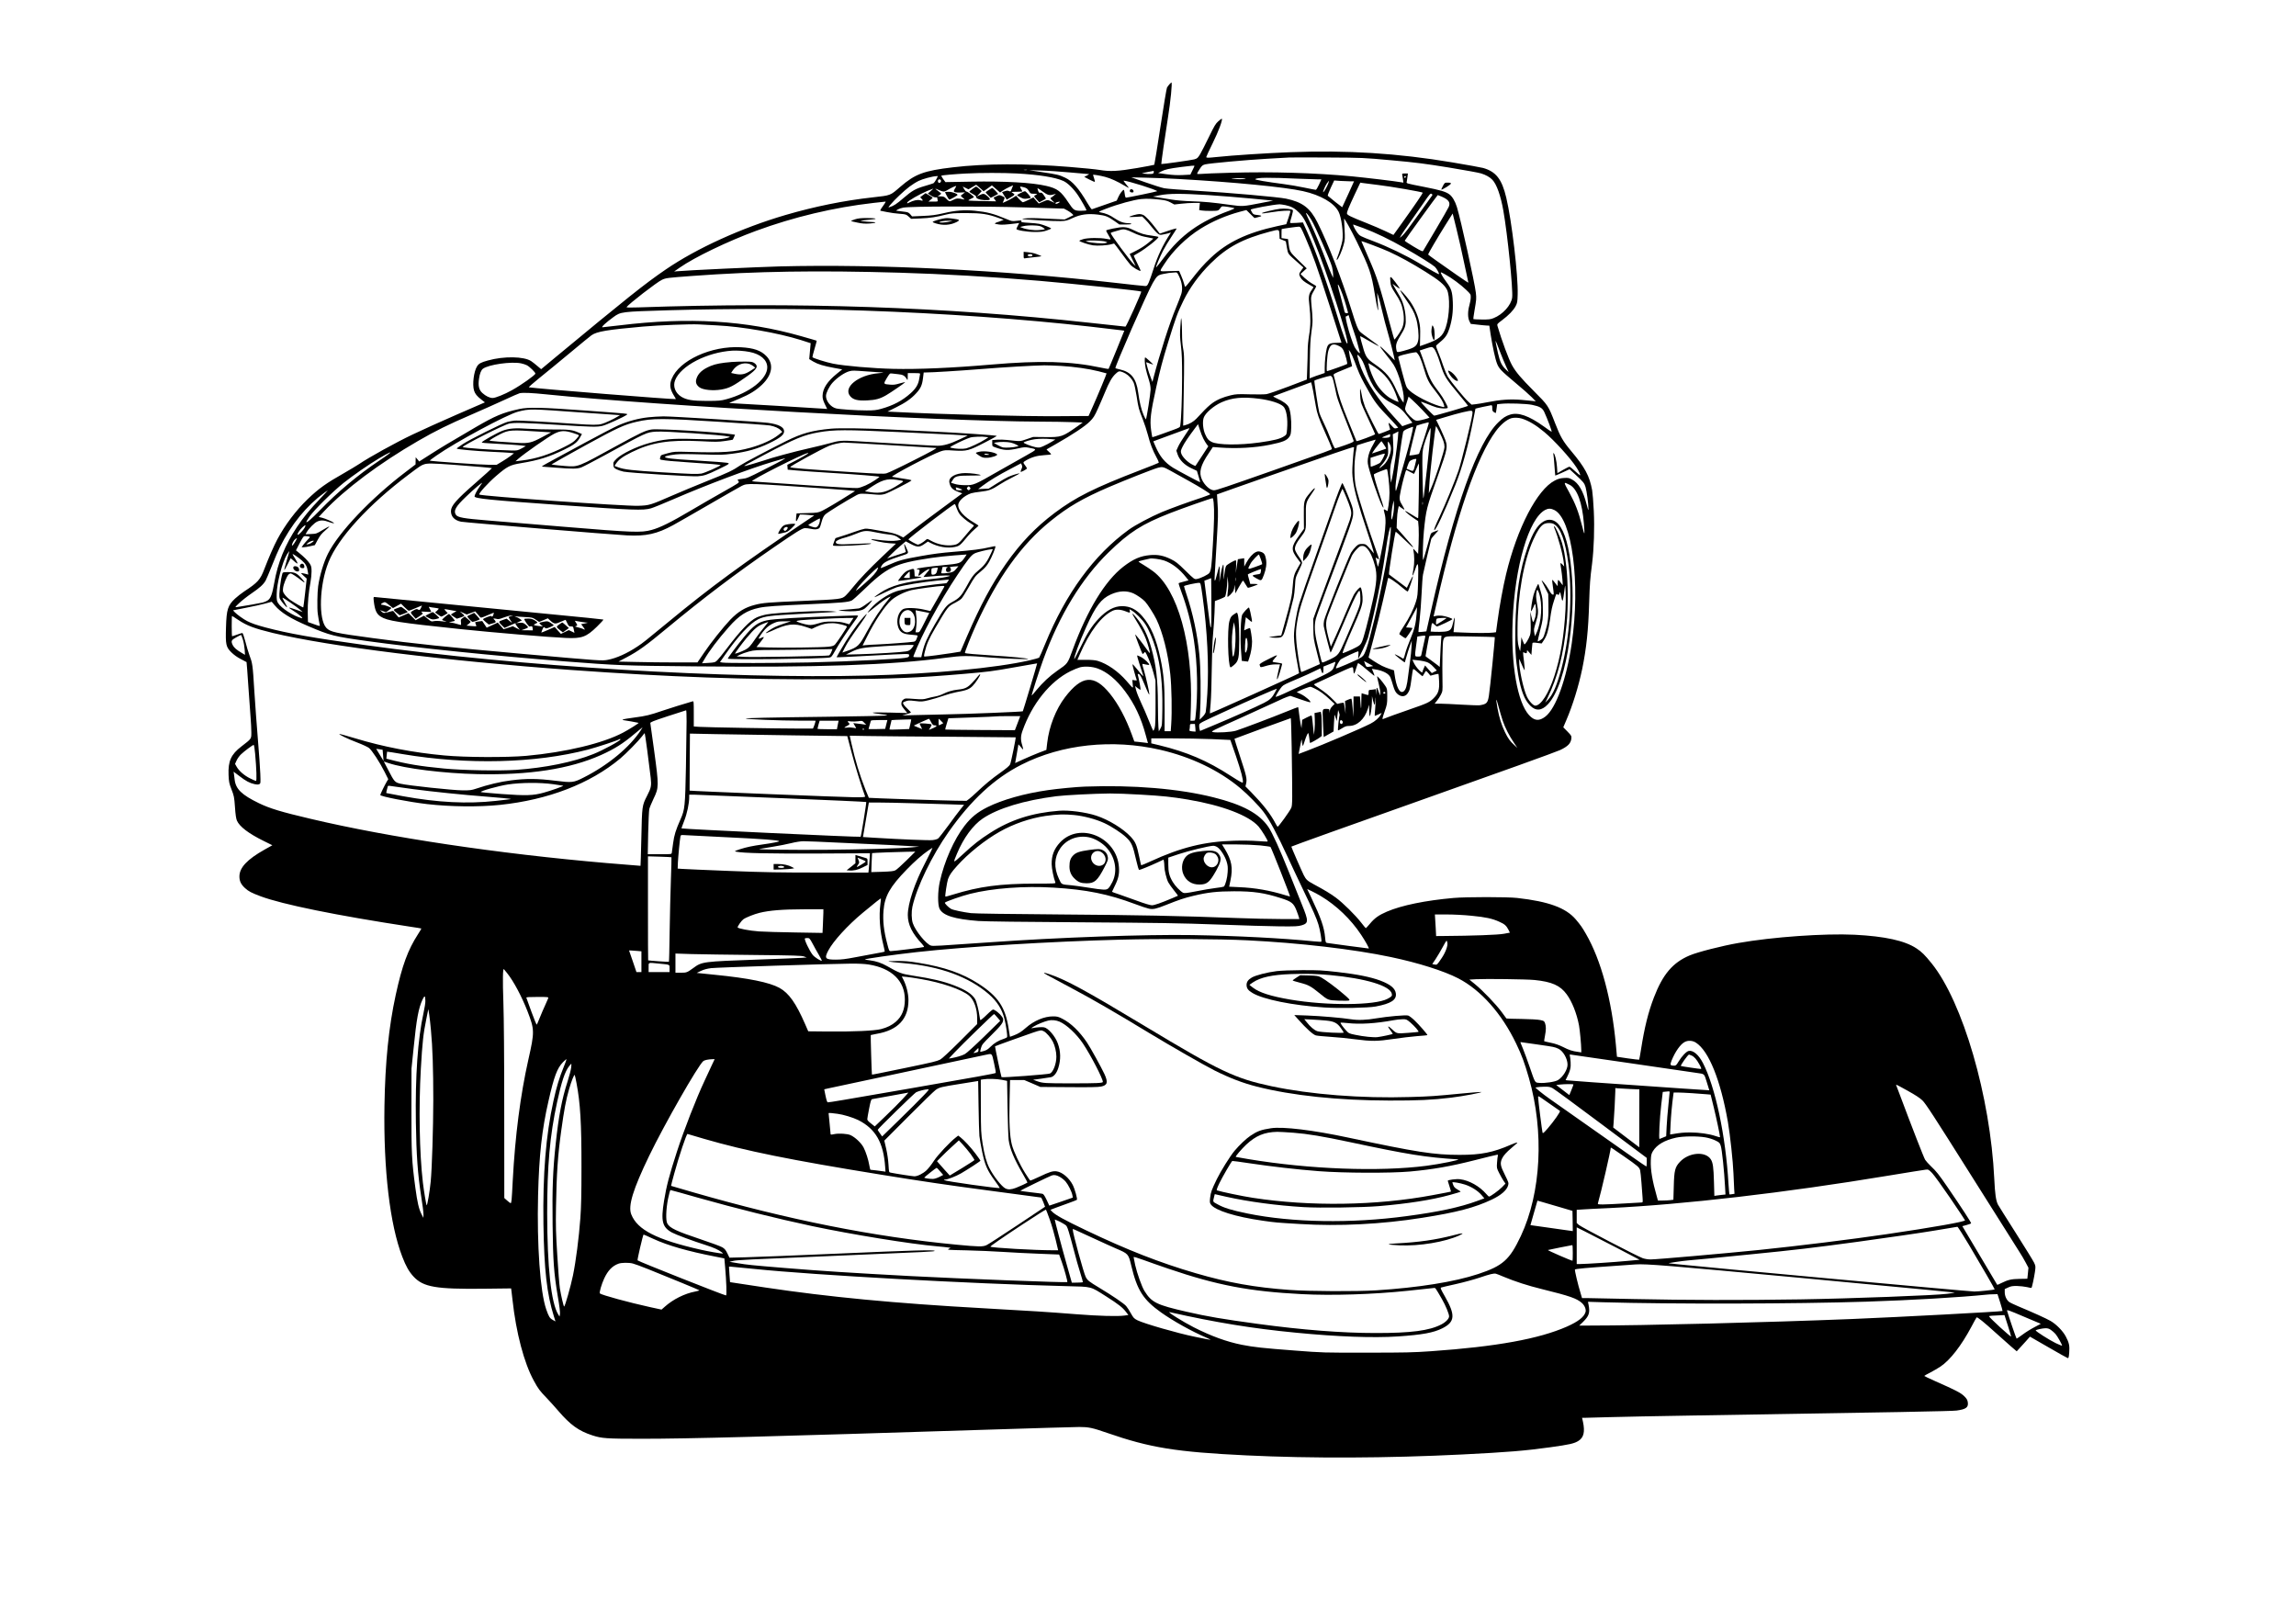 <?xml version="1.0" standalone="no"?>
<!DOCTYPE svg PUBLIC "-//W3C//DTD SVG 20010904//EN"
 "http://www.w3.org/TR/2001/REC-SVG-20010904/DTD/svg10.dtd">
<svg version="1.0" xmlns="http://www.w3.org/2000/svg"
 width="3508pt" height="2480pt" viewBox="0 0 3508 2480"
 preserveAspectRatio="xMidYMid meet">
<g transform="translate(0,2480) scale(0.1,-0.1)"
fill="#000000" stroke="none">
<path d="M17868 23513 c-14 -16 -31 -39 -38 -52 -7 -14 -52 -283 -100 -598
-48 -316 -91 -577 -94 -580 -3 -3 -122 -26 -263 -50 -292 -50 -415 -56 -573
-29 -52 9 -260 30 -461 46 -664 54 -1292 52 -1779 -6 -445 -52 -578 -102 -805
-298 -156 -135 -141 -130 -420 -161 -443 -49 -886 -139 -1335 -270 -669 -196
-1355 -508 -1830 -833 -320 -219 -587 -432 -1694 -1349 l-208 -173 -57 48
c-31 27 -74 61 -97 76 -111 72 -415 77 -659 9 -107 -29 -140 -47 -167 -91 -49
-79 -73 -272 -46 -366 15 -51 45 -89 114 -142 l53 -41 -422 -183 c-232 -101
-541 -240 -687 -310 -252 -120 -658 -344 -813 -449 -40 -26 -140 -87 -223
-134 -282 -160 -390 -237 -564 -403 -179 -173 -343 -390 -463 -614 -54 -102
-131 -278 -197 -450 -64 -168 -100 -208 -310 -346 -41 -27 -103 -76 -138 -108
-112 -105 -131 -166 -139 -438 -8 -267 -1 -301 81 -383 41 -40 89 -75 146
-104 47 -24 86 -45 87 -46 2 -1 14 -170 28 -376 14 -206 30 -426 35 -489 5
-63 10 -156 10 -206 0 -104 6 -96 -152 -218 -158 -121 -204 -223 -196 -433 5
-108 8 -127 45 -223 38 -98 42 -115 53 -270 8 -117 17 -177 30 -207 40 -91
177 -196 408 -310 l133 -66 -118 -66 c-268 -151 -385 -276 -385 -411 0 -71 24
-121 85 -177 54 -50 99 -73 237 -125 338 -126 1155 -292 2280 -464 96 -14 176
-27 178 -29 2 -1 -22 -41 -52 -88 -155 -240 -242 -478 -340 -927 -107 -492
-161 -1026 -172 -1691 -16 -976 83 -1818 272 -2307 57 -149 104 -231 175 -307
149 -158 341 -191 1071 -183 l417 5 5 -36 c3 -20 10 -81 16 -136 55 -505 177
-967 326 -1238 70 -128 87 -150 199 -267 50 -52 129 -140 176 -195 183 -213
310 -305 519 -373 146 -47 211 -52 760 -52 704 0 1910 32 5315 140 688 22
1302 40 1365 40 143 0 200 -12 425 -90 658 -228 1053 -292 2130 -344 994 -48
2153 -43 3295 14 697 35 963 57 1345 110 301 42 367 57 432 98 81 51 101 138
69 290 l-14 62 37 0 c21 0 186 4 367 10 181 5 754 17 1274 25 3115 50 3972 66
4044 76 147 20 184 49 171 130 -6 35 -18 54 -56 91 -51 50 -131 91 -441 228
-93 41 -168 77 -168 80 0 3 39 25 87 49 48 25 120 67 160 93 148 99 319 319
473 608 39 74 75 139 80 144 10 10 112 -72 297 -240 76 -69 178 -160 227 -202
l89 -76 41 45 c22 24 68 74 101 111 l60 68 280 -161 c154 -89 287 -164 296
-166 14 -4 18 9 24 84 8 104 -1 148 -52 245 -44 84 -144 186 -233 238 -63 37
-272 131 -497 225 -62 26 -124 56 -138 67 -38 30 -65 90 -65 146 l0 49 52 24
c43 20 66 24 137 23 47 -1 115 -9 151 -17 35 -9 66 -14 68 -12 9 8 40 155 53
242 12 87 12 90 -13 144 -14 29 -140 234 -280 454 -140 220 -262 414 -271 431
-32 61 -46 162 -57 394 -60 1258 -481 2705 -959 3295 -101 125 -150 174 -229
226 -180 119 -481 185 -947 209 -455 22 -1246 -33 -1775 -126 -248 -43 -622
-138 -744 -190 -258 -109 -410 -287 -547 -644 -86 -225 -143 -454 -195 -785
-14 -87 -27 -161 -30 -164 -2 -2 -79 7 -172 20 l-167 25 -16 179 c-64 696
-227 1299 -458 1698 -56 98 -83 136 -155 221 -151 177 -414 274 -896 328 -152
17 -776 17 -970 0 -432 -38 -796 -113 -1020 -209 -125 -54 -187 -98 -260 -186
-30 -36 -58 -66 -61 -66 -4 -1 -35 36 -70 82 -91 117 -278 302 -389 384 -88
64 -163 110 -345 208 -90 49 -111 68 -145 135 -36 73 -190 425 -190 436 0 5
901 328 2003 718 1158 410 2045 729 2103 757 119 56 163 102 172 174 4 42 3
45 -59 109 l-64 65 48 113 c96 223 186 515 241 778 64 313 94 593 106 1010 10
297 14 361 45 600 28 226 39 545 26 805 -6 132 -18 274 -25 315 -40 219 -109
348 -321 600 -125 149 -165 218 -245 425 -106 273 -105 270 -327 493 -196 197
-273 288 -331 392 -52 93 -156 374 -223 602 -7 26 -3 32 69 85 103 77 176 153
209 216 25 47 28 65 31 178 9 286 -90 1126 -174 1478 -67 284 -157 399 -354
455 -30 8 -242 47 -470 85 -831 140 -1613 189 -2470 156 -366 -14 -879 -47
-1145 -75 -118 -13 -145 -12 -145 1 0 6 44 102 99 213 88 178 154 356 139 372
-3 2 -27 -15 -53 -38 -42 -37 -61 -69 -143 -238 -52 -107 -112 -225 -134 -263
-38 -62 -44 -68 -92 -82 -42 -12 -497 -76 -503 -71 -4 3 57 427 102 711 40
250 68 535 53 535 -2 0 -16 -12 -30 -27z m3397 -1162 c374 -34 504 -51 871
-110 237 -39 458 -79 492 -90 73 -22 137 -58 174 -98 65 -68 127 -242 167
-470 64 -359 150 -1208 135 -1328 -15 -117 -144 -260 -284 -315 -47 -19 -74
-22 -179 -21 -68 1 -127 3 -129 6 -3 3 4 60 16 128 30 176 31 183 21 276 -17
151 -229 1112 -290 1310 -27 88 -72 163 -117 194 -57 40 -131 62 -384 112
-293 58 -270 51 -264 83 2 15 8 48 11 75 l6 47 -46 0 c-39 0 -46 -3 -41 -17 2
-10 8 -42 11 -70 l7 -53 -29 5 c-93 17 -531 69 -755 91 -570 54 -1228 73
-1858 55 -217 -6 -421 -14 -452 -18 -35 -3 -58 -2 -58 4 0 6 17 37 39 70 34
53 44 61 84 72 68 17 633 68 947 86 151 8 302 17 335 19 33 2 301 2 595 0 532
-3 537 -3 975 -43z m-3015 -86 c0 -2 -14 -34 -32 -69 l-31 -64 -116 -6 c-85
-4 -150 -1 -246 12 l-130 18 50 26 c58 30 113 42 310 68 149 19 195 23 195 15z
m-2562 -62 c-10 -2 -28 -2 -40 0 -13 2 -5 4 17 4 22 1 32 -1 23 -4z m667 -38
c153 -14 282 -25 285 -25 3 -1 -13 -10 -34 -22 l-40 -20 80 -42 c43 -22 81
-38 82 -33 2 4 -3 28 -12 54 -9 26 -16 49 -16 51 0 8 104 -9 185 -30 81 -21
193 -72 296 -134 31 -19 60 -34 64 -34 4 0 -14 25 -40 55 -25 30 -42 55 -37
55 61 0 512 -142 512 -161 0 -5 -452 -99 -477 -99 -7 0 -15 24 -19 60 -4 33
-10 60 -13 60 -17 0 -62 -59 -84 -110 l-25 -55 -183 -64 c-101 -35 -189 -66
-196 -68 -6 -3 -37 40 -68 94 -132 225 -231 337 -340 388 -93 44 -123 51 -353
85 l-197 30 175 -5 c96 -2 301 -16 455 -30z m1273 3 c-2 -19 -10 -24 -48 -26
-25 -2 -65 0 -90 4 l-45 7 85 18 c47 9 89 18 93 18 5 1 7 -9 5 -21z m-2093
-18 c334 -18 591 -59 713 -115 65 -30 157 -120 224 -221 47 -71 128 -213 128
-226 0 -5 -38 -8 -84 -8 -102 0 -113 7 -193 128 -113 171 -169 213 -337 252
-218 51 -628 74 -1146 65 l-395 -7 -34 46 c-18 26 -31 49 -29 52 8 7 210 25
373 33 230 12 569 12 780 1z m-1230 -90 c-14 -27 -33 -53 -42 -59 -10 -5 -67
-23 -128 -41 -144 -41 -199 -72 -330 -185 -102 -89 -154 -123 -215 -140 -22
-7 -20 -3 17 41 60 73 208 212 288 272 38 29 101 69 140 88 63 31 213 71 273
73 l22 1 -25 -50z m7175 42 c0 -13 -12 -22 -22 -16 -10 6 -1 24 13 24 5 0 9
-4 9 -8z m-3465 -37 c836 -47 1618 -123 1893 -185 270 -60 475 -179 544 -315
44 -85 76 -329 58 -441 -9 -54 -52 -196 -85 -276 -4 -10 -3 -18 2 -18 16 0 80
143 102 230 21 79 22 95 14 240 -5 85 -8 156 -7 158 6 10 107 -172 193 -348
198 -409 224 -485 277 -808 36 -221 59 -308 49 -187 -2 33 -7 94 -9 135 l-5
75 15 -40 c9 -22 35 -125 60 -230 24 -104 62 -249 84 -322 30 -99 110 -417
110 -437 0 -2 -49 47 -109 108 -61 61 -112 108 -116 105 -3 -4 34 -55 83 -115
49 -60 105 -134 124 -164 73 -114 162 -415 156 -526 l-3 -56 -32 44 c-17 24
-51 89 -76 145 -84 191 -158 280 -336 402 -105 72 -130 104 -165 216 -30 98
-58 206 -54 210 2 2 65 -33 141 -77 76 -44 141 -78 144 -75 2 3 -58 49 -134
103 -76 54 -146 107 -156 119 -31 34 -57 100 -123 314 -155 495 -362 1030
-526 1355 -111 220 -229 309 -478 361 -117 25 -888 93 -1360 120 -235 14 -460
31 -501 39 -41 8 -171 49 -289 91 l-215 76 230 -6 c127 -2 352 -12 500 -20z
m1850 4 c116 -5 236 -9 267 -9 l57 0 -36 -80 c-20 -44 -42 -80 -49 -80 -8 0
-87 15 -176 34 -90 19 -235 44 -323 55 -261 34 -436 64 -426 74 26 26 206 28
686 6z m-835 1 c-32 -10 -131 -10 -195 0 -38 5 -17 7 85 8 81 0 125 -3 110 -8z
m-4654 -25 c8 -20 -13 -45 -32 -38 -14 5 -19 34 -7 46 11 12 33 7 39 -8z
m5919 -45 c-15 -44 -62 -127 -75 -135 -17 -11 24 91 53 133 17 23 32 42 33 42
2 0 -3 -18 -11 -40z m336 30 l57 0 -89 -197 c-50 -109 -91 -198 -92 -199 -2
-2 -201 156 -220 175 -4 4 16 58 45 121 l53 113 95 -7 c52 -3 120 -6 151 -6z
m427 -56 c196 -23 666 -105 679 -117 6 -6 -114 -182 -309 -454 l-138 -192
-123 58 c-67 32 -198 88 -292 125 -243 96 -295 122 -295 146 0 29 27 94 120
293 l84 177 30 -5 c17 -3 127 -16 244 -31z m-6061 -67 l31 -29 64 45 63 45 62
-54 63 -55 45 31 c25 17 70 42 100 55 l54 24 -9 -24 c-6 -14 -14 -36 -20 -50
-8 -22 -12 -24 -34 -14 -18 9 -34 8 -65 -2 l-41 -14 36 -58 36 -57 46 27 c83
47 85 50 45 75 -28 17 -27 17 60 18 48 0 87 3 87 6 0 4 -9 22 -21 40 -23 38
-19 39 48 22 38 -11 51 -20 72 -55 25 -42 27 -43 81 -43 54 -1 55 -1 28 -16
-16 -8 -28 -18 -28 -22 1 -4 18 -26 40 -50 l39 -43 50 26 c28 14 51 28 51 31
0 3 -14 26 -31 51 -25 36 -35 44 -53 39 -18 -4 -24 1 -35 30 -7 20 -11 37 -9
39 2 2 37 -21 78 -51 78 -57 103 -63 170 -44 l34 10 -35 -30 c-18 -16 -37 -29
-41 -30 -17 0 -6 -22 25 -50 l32 -30 -54 24 c-57 26 -54 26 -143 -13 l-47 -20
-41 46 -41 47 -73 -37 c-41 -20 -80 -37 -87 -37 -7 0 -33 22 -59 49 l-45 50
-50 -31 c-28 -17 -74 -42 -103 -55 l-52 -23 15 36 c20 49 21 48 -26 69 -39 18
-41 18 -85 -3 l-45 -22 20 -28 20 -28 -202 4 c-111 2 -209 6 -217 8 -9 3 3 13
33 26 26 11 47 24 47 28 0 12 -100 85 -113 83 -7 -2 -22 15 -35 37 l-23 40 44
-21 44 -22 59 35 59 35 25 -21 c14 -11 39 -34 57 -49z m-387 49 c0 -3 -10 -21
-22 -41 -17 -31 -19 -38 -7 -46 16 -10 53 -13 119 -9 l45 2 -30 -23 c-16 -12
-32 -24 -35 -27 -3 -2 11 -17 30 -34 32 -27 33 -29 10 -24 -81 20 -106 18
-159 -9 -59 -29 -52 -31 -117 33 -17 16 -35 22 -71 22 l-48 1 28 17 c15 9 27
20 27 24 0 4 -20 21 -45 39 -25 18 -45 34 -45 36 0 2 17 -4 38 -13 85 -37 97
-38 137 -14 70 43 145 77 145 66z m-390 -75 l-44 -38 49 -32 c33 -20 58 -29
73 -26 14 3 22 1 22 -7 0 -7 3 -23 6 -35 6 -22 4 -23 -67 -23 l-74 1 35 28
c19 16 33 31 30 33 -3 3 -28 18 -56 36 l-52 31 -42 -31 -41 -31 22 -23 c28
-30 22 -36 -24 -23 -39 11 -103 -3 -167 -36 -30 -15 -32 -15 -28 1 4 22 186
127 303 176 50 20 92 37 95 37 3 1 -15 -16 -40 -38z m7663 -65 c-13 -21 -312
-435 -376 -521 -33 -44 -73 -91 -90 -104 l-30 -25 13 25 c19 35 74 116 176
259 49 69 131 187 183 262 82 120 96 136 113 127 11 -6 16 -15 11 -23z m-3423
4 c179 -12 475 -35 658 -53 l334 -32 -194 -38 c-260 -51 -278 -53 -453 -28
-289 40 -401 50 -595 56 -121 4 -240 14 -315 27 -66 11 -156 25 -200 32 l-80
13 105 20 c141 28 329 28 740 3z m3563 -22 c112 -48 142 -91 111 -161 -10 -23
-100 -179 -199 -347 -100 -168 -186 -312 -191 -322 -8 -14 -27 -5 -146 65 -76
45 -136 85 -135 90 3 12 498 697 504 697 2 0 28 -10 56 -22z m-4289 -49 c69
-8 104 -17 149 -41 l59 -32 107 12 c59 7 147 12 195 12 l89 0 -6 -54 -5 -55
41 -7 c23 -4 89 -7 147 -6 111 2 105 0 145 56 13 17 19 17 102 6 48 -7 94 -16
101 -20 9 -4 -16 -17 -65 -35 -461 -167 -751 -374 -1013 -725 -62 -83 -115
-149 -117 -147 -7 7 56 157 109 261 28 54 85 148 126 209 41 61 76 117 79 124
3 7 -48 -5 -126 -32 l-131 -44 -62 82 c-78 103 -155 185 -190 203 -15 8 -42
14 -60 14 -33 0 -142 -30 -154 -43 -4 -3 39 -4 95 0 l102 6 40 -39 c23 -21 68
-74 101 -116 33 -42 75 -89 95 -104 34 -26 36 -26 95 -14 34 6 72 16 86 21 24
9 24 9 10 -13 -110 -168 -193 -344 -253 -535 -26 -81 -58 -174 -72 -205 -23
-51 -29 -58 -54 -58 -16 0 -226 22 -466 50 -1729 196 -3624 288 -5123 250
-333 -9 -1407 -59 -1567 -74 l-43 -4 86 60 c224 157 737 404 1165 561 573 211
1189 358 1796 427 95 11 178 20 183 20 6 0 -10 -28 -35 -62 -41 -56 -52 -78
-41 -78 2 0 47 -9 100 -20 53 -11 140 -23 193 -26 92 -7 98 -9 135 -42 l39
-35 142 6 c148 6 240 20 392 59 80 20 114 22 305 23 236 0 333 -15 498 -75
l77 -28 -40 -16 c-21 -9 -49 -19 -62 -22 -23 -6 -42 -24 -26 -24 4 -1 27 -5
51 -9 39 -8 115 -3 260 15 l54 7 -21 -41 c-12 -23 -21 -45 -21 -50 0 -19 164
-46 280 -46 94 0 127 4 183 23 37 12 67 26 67 30 0 10 -122 58 -180 71 -25 5
-98 13 -163 16 -103 6 -117 9 -112 24 5 14 -2 15 -69 7 -72 -9 -76 -8 -162 28
-194 81 -289 106 -484 126 -156 15 -288 5 -472 -38 -126 -29 -182 -36 -318
-42 l-165 -7 -27 32 c-22 25 -37 33 -80 38 -29 3 -72 9 -96 12 l-43 6 29 18
c16 10 53 23 83 28 109 21 1209 23 1855 3 l600 -18 52 -28 c28 -15 60 -38 72
-50 l21 -22 -67 -33 -67 -33 -151 7 c-83 3 -199 9 -257 12 -95 6 -247 -2 -237
-12 9 -8 498 -36 583 -32 81 3 99 7 182 46 122 57 232 72 391 53 117 -15 149
-27 256 -102 l69 -49 94 0 c60 0 92 4 88 10 -3 6 -21 10 -40 10 -75 0 -139 23
-217 76 -73 50 -131 74 -216 90 -35 7 -31 9 89 56 175 68 430 138 536 147 94
8 156 5 297 -10z m-1558 -48 c-16 -11 -35 -17 -43 -14 -17 7 -6 19 22 26 42
10 49 6 21 -12z m3465 -35 c91 -20 144 -49 209 -116 67 -67 111 -150 215 -400
202 -483 554 -1564 521 -1597 -12 -13 -67 133 -139 372 -159 524 -350 1059
-475 1334 l-65 143 -99 -7 c-73 -5 -98 -4 -98 5 0 7 12 50 26 97 14 47 22 89
17 93 -20 18 -121 28 -198 20 -71 -8 -262 -53 -274 -65 -9 -10 47 -4 169 16
108 18 256 27 266 16 2 -2 -11 -48 -29 -103 l-34 -99 -144 -31 c-455 -100
-759 -245 -1007 -480 -112 -105 -177 -179 -315 -356 -42 -54 -78 -95 -80 -90
-3 4 -10 27 -17 52 -6 25 -26 78 -43 118 l-32 74 -147 -4 c-169 -5 -159 -17
-80 106 130 204 342 410 558 544 180 112 386 200 598 257 l99 26 62 -61 62
-61 49 12 c73 17 73 26 0 34 -60 6 -67 9 -86 39 -11 19 -20 38 -20 43 0 14
344 78 440 82 14 0 55 -6 91 -13z m395 -225 c58 -95 291 -625 315 -716 10 -38
18 -92 18 -120 l0 -50 -29 63 c-16 34 -48 113 -70 175 -71 192 -185 466 -259
622 -58 120 -67 144 -46 125 15 -14 47 -58 71 -99z m2334 -656 c33 -159 63
-295 65 -302 2 -6 -76 45 -173 113 -97 69 -236 167 -309 217 -73 51 -132 95
-133 100 0 12 145 259 264 449 l111 176 57 -231 c32 -128 85 -362 118 -522z
m-1541 531 c185 -69 408 -176 631 -304 219 -124 426 -254 464 -289 27 -26 70
-103 61 -111 -5 -5 -123 60 -299 165 -208 124 -474 252 -706 340 -202 77 -205
79 -241 127 -35 46 -74 126 -62 126 3 0 71 -24 152 -54z m-4899 11 c23 -14 38
-27 32 -30 -5 -4 -44 -9 -88 -12 -80 -7 -195 9 -259 36 l-30 12 55 13 c33 8
94 12 152 10 81 -3 103 -8 138 -29z m4017 -161 c109 -250 177 -443 373 -1051
l176 -550 -85 -3 c-99 -3 -122 -17 -140 -85 -16 -62 -31 -201 -31 -293 l0 -82
-67 -23 c-38 -12 -90 -30 -116 -41 l-48 -18 4 282 c3 216 9 319 25 434 22 157
22 168 -4 446 -7 84 -1 108 48 189 15 25 28 50 28 55 0 5 -26 23 -58 39 -31
17 -85 57 -120 89 l-62 60 47 43 48 43 -126 123 c-138 133 -136 130 -154 279
l-6 46 -49 7 -50 7 0 69 c0 38 1 69 3 70 25 7 240 37 261 36 29 -2 33 -9 103
-171z m-399 53 l3 -67 47 -19 48 -20 16 -94 c19 -105 6 -87 178 -240 l74 -65
-32 -44 c-36 -50 -38 -62 -14 -106 21 -39 59 -70 137 -113 33 -19 61 -35 63
-36 2 -2 -11 -23 -28 -47 -45 -63 -50 -100 -34 -235 21 -180 20 -310 -5 -456
-12 -72 -21 -172 -21 -230 0 -56 -3 -179 -7 -274 l-6 -171 -280 -107 c-154
-59 -306 -111 -336 -116 -31 -5 -146 -6 -256 -3 -180 5 -209 4 -291 -15 -50
-11 -120 -34 -157 -50 -125 -56 -176 -99 -367 -306 -43 -46 -110 -85 -174
-101 l-29 -7 8 449 c10 585 10 633 -9 733 -10 51 -16 137 -16 221 0 75 -3 166
-7 201 -7 61 -8 57 -18 -81 -9 -124 -8 -167 8 -300 15 -125 18 -221 18 -490
-1 -318 -13 -632 -27 -720 -7 -45 23 -30 -267 -135 -87 -32 -159 -56 -161 -54
-2 2 -10 49 -18 104 -22 156 -9 265 78 660 57 261 99 418 180 681 115 374 145
458 235 640 97 199 242 398 417 571 251 248 485 373 902 484 146 38 144 39
148 -42z m1672 -263 c170 -78 351 -177 563 -310 203 -126 286 -196 324 -270
51 -100 42 -401 -18 -579 -46 -135 -101 -181 -309 -255 l-85 -30 3 148 c3 123
0 162 -18 236 -25 109 -83 230 -151 321 -57 76 -130 155 -137 148 -2 -2 34
-59 80 -127 108 -158 132 -202 163 -300 30 -94 47 -264 34 -333 -15 -81 -45
-110 -152 -144 -50 -16 -111 -32 -133 -36 -40 -6 -41 -6 -48 26 -16 82 -6 115
79 254 58 94 69 139 61 255 -8 119 -43 238 -93 320 -21 36 -54 92 -73 125
l-34 60 52 -39 c29 -21 55 -36 58 -34 2 3 -28 47 -68 99 -80 103 -85 102 -73
-6 5 -54 15 -75 67 -156 80 -121 106 -180 125 -281 21 -114 14 -207 -22 -277
-29 -58 -105 -164 -112 -157 -2 2 -31 102 -63 222 -168 628 -200 728 -330
1024 -95 217 -110 252 -110 255 0 8 317 -112 420 -159z m-7475 -322 c658 -19
1415 -63 2135 -124 544 -47 1545 -152 1557 -164 9 -9 -229 -536 -241 -536 -6
0 -256 27 -556 60 -2211 242 -4464 318 -6884 234 -131 -5 -187 -3 -182 4 27
45 467 385 541 418 63 28 71 29 470 59 964 71 1902 86 3160 49z m4274 -64 c42
-91 53 -183 30 -260 -9 -30 -44 -122 -78 -204 -102 -243 -244 -685 -352 -1096
l-11 -45 -27 70 c-15 39 -35 99 -45 135 -9 36 -20 73 -22 83 -5 16 -2 16 46
-3 28 -11 54 -20 58 -20 9 1 -111 110 -120 110 -13 0 -9 -94 7 -168 8 -38 28
-112 45 -164 21 -66 30 -114 30 -159 -1 -60 -61 -444 -72 -455 -3 -2 -19 28
-36 68 -34 78 -63 199 -82 343 -29 213 -107 311 -275 350 -39 9 -71 18 -73 20
-14 14 487 1159 570 1300 63 109 77 122 158 139 70 15 108 20 186 24 29 2 33
-2 63 -68z m4065 36 c95 -51 233 -154 314 -231 73 -69 74 -71 73 -120 0 -28
-10 -81 -21 -120 -26 -92 -26 -186 0 -241 l21 -42 97 -11 c53 -6 117 -13 142
-14 l45 -2 21 -141 c27 -172 70 -372 96 -437 30 -78 61 -110 273 -288 110 -91
227 -195 260 -229 l60 -62 -35 5 c-19 3 -101 11 -183 18 -170 14 -321 4 -522
-36 -66 -13 -147 -27 -180 -30 l-61 -7 -53 48 c-57 51 -258 297 -310 378 -16
27 -47 99 -67 159 -20 61 -54 154 -76 206 -21 52 -38 99 -37 105 0 6 27 33 60
59 80 64 114 114 144 208 42 135 58 258 52 404 -7 160 -21 204 -100 310 -57
76 -95 145 -80 145 3 0 34 -15 67 -34z m-1570 -309 c18 -51 43 -129 55 -173
12 -43 24 -86 26 -94 4 -12 -2 -15 -22 -14 -25 1 -28 6 -39 60 -7 32 -31 124
-53 203 -46 160 -52 209 -21 149 11 -21 35 -79 54 -131z m-7314 -242 c1216
-42 2439 -129 3460 -245 239 -28 454 -53 476 -56 l42 -6 -117 -289 c-65 -159
-120 -291 -123 -294 -3 -3 -57 5 -119 19 -460 98 -924 111 -1679 46 -587 -51
-1121 -74 -1490 -65 -311 7 -754 45 -925 80 -100 20 -295 81 -312 98 -2 3 12
60 32 127 20 67 35 124 33 125 -2 1 -108 33 -237 69 -848 242 -1720 294 -2771
166 -135 -16 -254 -30 -265 -30 -25 0 52 72 168 156 113 82 116 82 837 104
960 28 2097 26 2990 -5z m7484 -318 c20 -53 47 -143 61 -200 14 -56 29 -111
32 -122 9 -33 -51 29 -80 83 -30 56 -88 232 -117 355 -24 105 -25 117 -5 117
9 0 19 8 22 17 4 10 15 -15 29 -68 12 -46 39 -128 58 -182z m-9729 92 c387
-19 925 -113 1282 -224 81 -25 148 -47 149 -48 0 -1 -4 -56 -11 -122 -6 -66
-11 -121 -11 -121 1 -1 28 -18 61 -37 72 -42 158 -68 322 -98 l121 -22 -78
-63 c-149 -120 -219 -227 -222 -338 -1 -42 6 -69 34 -129 l36 -75 -51 4 c-62
6 -1374 84 -1420 85 -27 0 -29 2 -12 9 11 5 75 32 143 60 159 67 252 125 346
214 156 150 181 315 67 434 -84 88 -195 126 -392 137 -451 25 -943 -200 -1057
-484 -36 -89 -26 -156 36 -257 17 -27 30 -50 28 -51 -10 -10 -2119 159 -2245
180 -8 1 64 65 160 142 96 77 307 250 469 385 162 135 309 256 327 268 83 58
237 84 788 133 235 21 731 40 850 33 33 -2 159 -9 280 -15z m11960 -394 c32
-82 75 -188 97 -235 l39 -84 -33 29 c-72 67 -98 117 -131 260 -28 124 -41 192
-34 185 3 -3 31 -72 62 -155z m-2459 80 c41 -20 55 -34 73 -73 27 -58 63 -194
53 -203 -8 -8 -293 -109 -306 -109 -15 0 1 250 19 310 31 102 70 120 161 75z
m1451 -37 c25 -27 61 -112 97 -228 61 -197 81 -230 293 -484 73 -88 133 -162
133 -166 0 -6 -497 -151 -517 -150 -12 0 -203 198 -203 211 0 4 42 -9 93 -30
50 -22 116 -46 146 -55 65 -19 171 -22 171 -4 0 24 -72 156 -120 218 -127 165
-158 222 -220 408 -32 97 -65 193 -74 212 l-15 35 82 27 c101 33 108 34 134 6z
m-10457 -54 c168 -32 271 -120 273 -233 3 -179 -269 -393 -621 -489 -89 -24
-113 -26 -297 -27 -227 0 -316 15 -397 65 -92 58 -130 160 -93 252 87 221 489
428 875 451 73 4 179 -3 260 -19z m9244 -139 c62 -168 87 -226 149 -340 135
-249 186 -322 322 -464 72 -75 146 -154 164 -176 l34 -39 -29 -8 c-26 -7 -33
-4 -69 37 -22 25 -43 45 -47 45 -4 0 -1 -21 7 -47 8 -27 15 -51 15 -55 0 -5
-161 -68 -175 -68 -9 0 -176 333 -209 415 -19 50 -42 130 -50 179 -9 49 -18
91 -21 94 -11 11 -4 -156 9 -203 7 -27 59 -146 115 -263 55 -118 101 -219 101
-225 0 -11 -277 -114 -285 -106 -1 2 -55 132 -118 289 -121 298 -146 375 -195
580 -16 69 -33 132 -36 141 -6 13 19 27 136 74 79 31 144 58 146 60 1 1 -6 36
-17 76 -11 41 -23 97 -26 124 l-7 50 25 -35 c13 -19 41 -80 61 -135z m984 88
c17 -27 47 -102 66 -168 64 -213 79 -243 199 -395 68 -86 110 -156 121 -203 7
-28 6 -29 -26 -22 -123 26 -342 128 -462 216 -41 31 -73 63 -86 89 -12 23 -43
130 -71 238 -28 108 -52 204 -55 213 -3 13 12 21 73 38 65 18 149 35 199 40 7
0 26 -20 42 -46z m-911 -15 c40 -44 70 -104 103 -203 88 -268 208 -421 410
-524 108 -56 146 -90 237 -208 l63 -81 -78 -26 -77 -27 -25 29 c-14 16 -64 72
-111 123 -229 251 -398 502 -491 732 -29 71 -67 207 -59 207 4 0 17 -10 28
-22z m-12805 -109 c29 -6 69 -19 88 -29 40 -20 130 -108 130 -127 0 -22 -215
-175 -360 -255 -111 -62 -251 -118 -292 -118 -46 0 -105 28 -158 76 -53 48
-67 111 -51 219 11 79 32 131 60 152 87 64 434 113 583 82z m13105 -102 c128
-100 211 -225 279 -420 l23 -68 -22 7 c-12 3 -53 23 -91 43 -81 43 -177 142
-235 242 -43 74 -95 204 -106 263 l-8 38 49 -28 c27 -15 77 -50 111 -77z
m-4857 63 c208 -13 420 -43 575 -82 66 -16 121 -31 122 -32 4 -4 -134 -336
-210 -506 l-65 -145 -448 -3 c-576 -4 -1766 27 -2497 64 l-127 6 127 63 c143
70 234 133 309 215 70 75 93 125 106 231 l11 89 31 0 c101 0 503 25 831 51
373 30 803 55 980 58 50 0 164 -4 255 -9z m-2955 -85 c110 -8 216 -16 235 -16
19 -1 -12 -6 -70 -11 -308 -27 -541 -215 -431 -349 46 -56 114 -73 260 -66
128 6 196 24 292 80 70 40 288 190 289 198 0 3 -37 -5 -82 -18 -66 -20 -97
-24 -150 -19 -103 8 -103 9 -50 98 41 68 50 77 72 73 14 -2 59 -7 99 -11 77
-7 103 -21 138 -79 10 -17 12 -11 12 38 l1 57 96 0 c86 0 95 -2 91 -17 -3 -10
-8 -40 -12 -68 -12 -85 -49 -148 -130 -221 -128 -115 -268 -189 -453 -240 -71
-20 -110 -24 -220 -24 -164 0 -413 17 -468 31 -82 21 -154 111 -154 190 0 46
48 143 98 200 73 82 191 162 265 179 46 11 52 11 272 -5z m3941 -31 c51 -29
101 -85 125 -140 11 -23 30 -113 44 -200 29 -188 33 -204 95 -359 26 -66 62
-175 79 -241 35 -137 73 -234 132 -343 23 -40 37 -77 32 -81 -4 -4 -134 -56
-288 -115 -696 -268 -980 -410 -1300 -650 -292 -219 -524 -462 -747 -780 -218
-313 -387 -629 -593 -1105 l-101 -235 -135 -22 c-122 -20 -377 -53 -412 -53
-12 0 -12 11 3 73 29 121 62 196 159 362 197 335 193 330 310 390 36 18 78 46
93 62 14 15 61 89 103 163 101 176 102 177 193 253 60 49 88 82 124 143 45 78
106 230 96 239 -3 3 -43 -4 -89 -15 -121 -29 -260 -47 -549 -70 -185 -15 -322
-33 -500 -65 -276 -49 -339 -67 -495 -136 -60 -27 -113 -48 -117 -47 -5 2 3
21 17 43 31 46 97 79 287 141 133 43 127 33 82 133 -13 30 -26 52 -29 50 -2
-3 2 -29 10 -59 8 -30 15 -58 15 -62 0 -3 -33 -16 -72 -27 -40 -12 -104 -33
-143 -47 l-70 -25 60 61 c33 34 97 93 142 131 l82 69 76 -40 c100 -52 134 -53
207 -1 l55 38 34 -18 c119 -64 263 -88 376 -65 74 16 82 22 203 169 30 36 79
85 108 108 28 23 52 45 52 48 0 4 -30 24 -67 46 -150 87 -243 188 -243 266 0
63 87 144 196 183 22 7 90 19 150 25 123 14 167 30 289 110 44 29 131 78 193
108 62 31 111 58 108 60 -6 6 -113 -26 -171 -52 -27 -12 -106 -57 -175 -101
l-125 -79 -80 -3 -80 -4 70 53 c96 73 248 165 431 260 l154 81 12 -26 c9 -22
8 -33 -6 -63 -9 -19 -14 -38 -12 -41 8 -7 96 41 96 52 0 5 -10 23 -23 40 -40
53 -40 53 9 82 85 50 168 74 280 81 57 3 104 9 104 13 0 5 -16 22 -36 40 -20
17 -35 33 -33 35 2 2 67 39 145 83 250 142 444 271 514 342 57 57 73 82 124
195 32 72 81 184 108 250 66 160 108 233 163 284 40 37 50 42 78 36 18 -4 51
-18 73 -31z m3158 -56 c8 -13 27 -81 41 -153 34 -169 37 -180 170 -515 62
-157 115 -293 117 -304 2 -16 -18 -26 -132 -67 -74 -26 -142 -48 -150 -48 -10
-1 -32 45 -69 142 -29 78 -77 190 -107 249 -29 58 -60 130 -68 160 -15 51 -80
478 -74 483 15 13 206 70 245 74 7 1 19 -9 27 -21z m-290 -215 c14 -76 33
-180 41 -231 17 -103 48 -192 124 -360 63 -138 121 -278 121 -290 0 -12 -33
-24 -885 -324 -745 -262 -881 -308 -917 -308 -59 0 -143 75 -184 164 -50 109
-23 215 106 405 l61 92 107 -8 c256 -19 537 -4 766 43 196 40 257 65 296 121
21 31 25 50 28 138 5 125 -12 265 -39 317 -21 42 -90 92 -188 135 -31 14 -51
27 -46 30 74 28 572 212 576 213 4 0 18 -62 33 -137z m-11714 -48 c1682 -172
5992 -410 7525 -416 193 -1 421 -4 509 -8 l158 -6 -78 -56 c-231 -163 -248
-169 -489 -166 l-190 2 -99 -34 c-107 -36 -85 -35 -301 -12 -44 5 -113 7 -152
4 l-73 -6 0 -47 c0 -47 1 -48 43 -63 135 -49 198 -52 352 -17 88 20 107 21
162 11 134 -25 135 -22 -27 -113 -80 -44 -275 -155 -435 -246 -366 -210 -380
-216 -510 -214 -65 1 -120 7 -157 19 l-58 18 26 42 c35 59 70 68 271 68 89 -1
160 2 157 6 -8 13 -148 32 -234 32 -153 -1 -260 -63 -245 -142 15 -79 47 -113
136 -145 l61 -23 -293 -216 c-162 -119 -365 -271 -451 -337 l-157 -121 -60 30
c-32 17 -97 37 -143 46 -293 54 -347 62 -383 58 -22 -3 -94 -24 -160 -48 -66
-24 -158 -55 -205 -69 l-85 -27 -21 -54 c-12 -30 -19 -56 -16 -59 17 -18 560
9 579 28 8 8 -23 7 -272 -4 -222 -11 -265 -6 -265 30 0 19 64 49 160 73 30 8
102 33 160 57 119 48 145 49 320 12 52 -11 129 -23 170 -27 76 -7 115 -21 161
-60 l27 -22 -62 -11 c-60 -11 -177 -5 -333 16 -35 5 -63 6 -63 3 0 -14 192
-55 282 -60 l97 -6 -201 -190 c-204 -192 -361 -357 -466 -488 -31 -40 -76 -91
-100 -114 -59 -56 -75 -58 -658 -83 -524 -22 -610 -29 -729 -60 -150 -38 -256
-102 -377 -227 -100 -104 -301 -355 -402 -506 l-100 -147 -325 0 c-180 0 -451
3 -604 7 l-277 6 121 64 c184 97 296 178 624 450 557 461 1043 829 1626 1230
344 237 431 290 474 295 17 1 60 -3 97 -11 50 -10 75 -10 100 -2 32 10 35 16
58 99 19 68 31 95 59 123 32 31 316 207 471 291 60 32 63 33 311 12 55 -5 90
-2 130 10 52 15 394 189 404 206 5 8 -45 18 -200 40 -44 7 -87 14 -94 16 -30
10 608 345 739 388 61 21 75 22 209 13 191 -11 223 -3 464 121 103 53 187 99
187 102 0 10 -598 50 -1030 70 -228 11 -500 24 -605 29 -350 18 -773 24 -900
12 -292 -28 -443 -70 -685 -190 -293 -147 -638 -329 -698 -369 -119 -81 -190
-114 -494 -235 -172 -69 -418 -171 -546 -227 -340 -148 -349 -151 -522 -157
-207 -7 -2405 148 -2428 172 -14 14 135 178 257 283 172 148 211 168 385 197
273 46 421 93 652 204 155 75 206 114 247 190 l28 50 -48 21 c-99 44 -144 50
-392 49 -130 0 -303 5 -386 11 -195 14 -289 6 -389 -31 -81 -30 -316 -163
-316 -178 0 -5 64 -12 143 -15 188 -9 431 -26 487 -34 l44 -7 -64 -35 c-62
-33 -69 -34 -160 -32 -267 6 -740 39 -740 53 0 23 628 341 710 358 80 17 230
13 740 -19 536 -34 601 -35 686 -15 58 13 328 136 369 168 24 19 56 15 -655
67 -643 47 -849 52 -989 21 -252 -55 -366 -104 -667 -279 -451 -264 -499 -293
-679 -407 l-180 -115 -27 33 -27 32 -1 -55 -1 -55 -151 -115 c-530 -402 -1020
-917 -1187 -1248 -66 -131 -127 -334 -150 -497 -13 -90 -17 -344 -6 -420 8
-59 24 -153 31 -178 5 -15 -8 -12 -88 17 l-93 33 -3 144 c-3 143 12 305 43
473 8 43 15 113 15 155 0 68 -4 83 -28 122 -29 44 -90 105 -169 168 l-41 33
56 109 c53 101 59 109 87 109 17 0 40 -3 53 -6 23 -7 23 -7 -16 -48 -21 -22
-51 -58 -67 -78 l-27 -38 31 0 c18 0 63 7 101 16 l70 16 45 83 c36 66 61 96
115 142 38 32 66 59 61 61 -4 1 -50 -23 -102 -55 -92 -56 -96 -58 -178 -61
l-83 -4 18 32 c33 57 117 142 159 161 54 25 102 24 182 -6 57 -20 88 -25 72
-11 -17 15 -134 66 -177 76 l-52 12 81 87 c320 340 850 736 1437 1075 268 155
463 251 812 401 162 70 390 172 505 225 116 54 221 100 235 103 60 11 181 5
410 -18z m13391 -247 l100 -108 -28 -11 c-15 -6 -58 -17 -96 -26 -53 -12 -73
-13 -96 -4 -37 16 -119 97 -141 141 -17 34 -17 37 12 128 l29 93 59 -53 c33
-29 105 -101 161 -160z m-2506 181 c170 -22 316 -67 370 -116 49 -42 74 -188
60 -348 -7 -82 -7 -84 -43 -108 -61 -42 -154 -65 -380 -97 -309 -43 -636 -39
-730 9 -49 25 -66 45 -98 116 -33 71 -44 189 -24 251 23 73 152 184 275 239
160 70 320 86 570 54z m4170 -93 c121 -25 159 -47 189 -109 49 -105 120 -296
113 -303 -2 -2 -57 35 -122 83 -226 162 -387 218 -512 179 -69 -22 -109 -48
-181 -118 -320 -311 -668 -1284 -1027 -2873 l-72 -320 -59 -7 c-32 -3 -61 -5
-62 -3 -2 2 5 81 17 177 11 95 25 279 31 408 6 129 15 260 21 290 11 56 115
509 126 545 3 10 31 45 61 77 30 32 53 58 49 58 -3 0 -30 -9 -60 -21 -54 -21
-54 -21 -71 -82 -51 -191 -100 -356 -103 -353 -10 10 -2 307 12 441 33 329 41
359 205 820 168 473 168 468 100 629 -23 55 -59 133 -80 175 l-38 77 136 41
c200 61 381 105 404 97 17 -5 19 -12 13 -57 -13 -100 -167 -727 -210 -854 -53
-157 -203 -521 -289 -703 -63 -132 -90 -200 -82 -207 18 -18 150 264 321 687
104 257 198 597 275 1000 17 91 32 166 33 167 4 4 230 53 243 53 10 0 14 -14
14 -45 0 -37 4 -47 25 -61 14 -9 27 -15 29 -13 2 2 7 33 12 69 l9 65 60 6
c104 12 384 2 470 -15z m-14529 -117 c297 -21 554 -39 570 -39 l29 0 -35 -22
c-67 -41 -195 -101 -245 -114 -64 -18 -143 -17 -406 1 -511 35 -884 55 -932
49 -29 -3 -77 -12 -107 -20 -78 -21 -582 -273 -682 -340 -97 -67 -92 -63 -87
-68 11 -11 291 -36 514 -47 138 -6 274 -14 304 -17 l54 -7 -55 -42 c-31 -23
-91 -63 -134 -88 l-77 -46 -106 0 c-122 0 -868 52 -914 64 -4 1 40 36 99 76
291 205 1084 631 1249 672 178 45 182 45 961 -12z m14374 -93 c108 -34 214
-97 345 -206 153 -128 398 -397 491 -540 38 -57 66 -120 55 -120 -5 0 -40 29
-79 65 -38 36 -76 65 -83 65 -8 0 -52 -22 -99 -49 l-85 -49 -6 92 c-6 95 -31
200 -51 212 -7 5 -9 -1 -4 -19 3 -14 11 -92 16 -173 6 -81 11 -148 12 -149 2
-2 52 20 111 47 l108 50 87 -80 c126 -116 138 -131 157 -192 18 -63 45 -262
44 -330 0 -39 -4 -29 -29 69 -51 200 -122 322 -220 375 -47 26 -59 28 -126 24
-57 -4 -87 -12 -139 -39 -269 -138 -574 -724 -744 -1431 -46 -191 -101 -490
-132 -724 l-22 -162 -45 -6 c-58 -8 -280 -8 -461 1 l-143 6 6 59 c20 194 16
210 -18 65 -20 -89 -45 -110 -137 -117 -36 -3 -97 -3 -134 -2 l-67 4 7 56 c10
82 16 88 50 52 16 -16 34 -30 41 -30 19 0 234 102 234 111 0 13 -101 46 -160
53 -30 3 -71 2 -91 -3 l-36 -8 44 191 c305 1347 617 2252 910 2643 74 99 162
172 233 194 40 12 111 10 160 -5z m-1422 -78 c-8 -37 -141 -452 -147 -460 -7
-9 -142 -31 -148 -24 -4 4 105 446 112 454 4 4 165 50 179 51 4 1 6 -9 4 -21z
m-3443 -228 c15 -30 39 -69 52 -87 l24 -31 -97 -149 c-53 -81 -98 -150 -99
-151 -2 -2 -27 9 -56 25 -70 37 -146 116 -161 165 -11 36 -9 44 20 104 29 59
86 144 197 292 l39 52 27 -82 c14 -46 38 -108 54 -138z m3608 98 c60 -121 77
-170 77 -228 0 -52 -142 -487 -205 -628 l-35 -77 6 105 c11 204 93 920 105
920 3 0 27 -42 52 -92z m-403 77 c0 -32 -64 -293 -110 -450 -32 -110 -80 -278
-107 -374 -44 -161 -48 -171 -51 -127 -4 54 0 82 62 531 25 176 49 332 54 346
8 19 27 33 74 52 65 27 78 30 78 22z m261 -157 c-12 -148 -78 -757 -95 -883
-12 -87 -13 -77 -21 266 -7 358 -6 399 21 499 24 88 98 277 102 258 2 -9 -1
-72 -7 -140z m-3746 32 c-42 -61 -89 -138 -104 -172 l-28 -62 20 -60 c29 -85
105 -161 214 -211 l80 -38 26 -86 c14 -47 25 -87 23 -88 -3 -3 -354 184 -411
220 -129 81 -203 171 -271 328 l-33 77 192 71 c106 39 228 84 272 100 44 17
84 30 88 30 5 1 -26 -49 -68 -109z m-9862 56 l177 -11 -133 -71 c-163 -88
-209 -99 -372 -90 -210 11 -435 29 -435 35 0 9 82 58 162 98 133 66 165 68
601 39z m5478 -6 c354 -16 739 -35 854 -41 l210 -13 -120 -57 c-148 -70 -248
-99 -342 -99 -61 0 -283 13 -1243 70 -214 13 -264 10 -403 -31 -56 -16 -203
-52 -327 -80 -207 -46 -572 -145 -680 -184 -56 -20 -280 -85 -294 -85 -20 0
35 31 301 172 479 253 605 304 833 344 240 41 405 41 1211 4z m-4959 -17 c43
-13 80 -28 83 -33 3 -4 -16 -31 -41 -58 -35 -40 -73 -65 -176 -117 -227 -116
-437 -184 -648 -209 l-104 -13 39 35 c99 87 461 339 555 387 98 49 159 51 292
8z m12596 -70 c-11 -133 -65 -510 -87 -608 l-18 -80 -7 56 c-14 109 -9 191 19
299 25 98 27 114 21 246 l-6 140 43 21 c23 12 42 22 42 22 1 1 -3 -43 -7 -96z
m-118 32 c0 -19 -6 -25 -33 -30 -18 -4 -49 -5 -68 -3 -33 3 -32 4 31 30 36 14
66 27 68 27 1 1 2 -10 2 -24z m-6171 -21 l31 -6 -48 -31 c-78 -50 -234 -123
-290 -137 -52 -12 -167 -8 -229 9 -26 7 -24 9 42 45 85 45 196 95 250 112 42
13 191 18 244 8z m996 -33 l60 -6 -60 -36 c-33 -20 -88 -49 -122 -64 -60 -26
-66 -27 -124 -16 -63 13 -179 58 -179 70 0 11 108 43 170 51 69 9 177 10 255
1z m4923 -68 c-55 -93 -81 -164 -89 -233 -6 -57 -3 -79 26 -180 76 -260 202
-594 213 -562 2 6 -26 98 -62 204 -57 170 -92 296 -84 303 18 15 193 83 198
78 14 -16 40 -251 40 -358 0 -60 -7 -148 -15 -195 -8 -47 -15 -86 -15 -88 0
-1 -11 5 -25 14 -14 9 -28 14 -31 11 -3 -3 1 -30 10 -60 23 -78 20 -190 -9
-374 -20 -126 -73 -387 -89 -438 -3 -10 -18 39 -31 104 l-7 35 26 -17 c14 -10
26 -13 26 -8 0 5 -16 53 -36 107 -114 314 -272 805 -315 984 -31 127 -33 370
-5 536 l19 111 141 45 c78 24 143 43 144 42 2 -1 -11 -29 -30 -61z m158 -18
c21 -30 35 -57 33 -59 -2 -2 -52 -19 -111 -39 l-106 -35 27 42 c22 36 111 144
118 146 2 0 19 -25 39 -55z m102 -25 c18 -75 -36 -218 -106 -282 -71 -64 -90
-65 -33 -2 30 32 65 83 79 113 23 49 24 62 19 155 -5 100 -5 100 13 76 11 -14
23 -41 28 -60z m-5807 59 c28 -6 68 -21 87 -32 l35 -21 -29 -8 c-46 -13 -168
-21 -205 -14 -19 3 -59 21 -89 38 l-55 32 35 7 c58 11 166 10 221 -2z m-1845
-39 c374 -22 692 -41 707 -43 21 -1 -61 -47 -340 -188 -202 -103 -392 -193
-420 -200 -45 -11 -121 -8 -555 20 -721 46 -901 61 -915 75 -10 10 472 274
592 324 56 24 166 48 226 51 15 1 332 -17 705 -39z m7090 -52 c-3 -13 -11
-102 -18 -199 -10 -157 -10 -189 6 -305 22 -152 79 -357 210 -749 52 -154 97
-296 100 -315 l6 -35 -27 35 c-15 19 -44 52 -64 73 -33 33 -42 37 -88 37 -46
0 -56 -4 -94 -39 -23 -22 -56 -63 -74 -93 -43 -72 -400 -970 -413 -1038 -6
-30 -8 -68 -5 -85 15 -80 99 -405 105 -405 4 0 76 161 159 358 174 407 219
506 255 558 23 34 26 36 33 18 4 -10 8 -59 8 -109 0 -99 1 -96 -228 -624 -102
-233 -108 -241 -231 -302 -56 -27 -108 -49 -116 -49 -17 0 -16 -2 -86 290 -40
167 -46 277 -19 380 9 36 80 231 157 435 377 996 412 1094 412 1170 1 58 -6
87 -36 167 -59 154 -121 298 -129 298 -9 0 -88 -204 -148 -382 -27 -78 -143
-408 -259 -733 -116 -324 -229 -651 -251 -725 -43 -142 -81 -377 -81 -500 0
-89 25 -288 56 -439 13 -68 23 -125 22 -126 -18 -16 -1358 -619 -1362 -614 -2
2 3 72 11 154 7 83 15 319 17 525 3 233 10 434 20 530 8 85 18 234 22 331 l6
177 72 27 c39 15 76 33 82 39 14 14 34 149 35 241 l2 70 9 -70 c6 -47 6 -97
-2 -154 -6 -46 -9 -85 -7 -88 9 -9 80 63 93 94 8 18 15 52 16 75 1 25 4 8 7
-37 l6 -80 54 98 c30 53 58 97 62 97 4 0 21 -25 38 -55 17 -30 35 -55 39 -55
15 0 137 43 147 51 5 5 -17 9 -52 9 l-61 0 -18 68 c-11 37 -19 71 -19 76 0 7
196 87 202 82 1 -1 0 -18 -3 -38 -6 -35 -8 -37 -58 -43 -85 -12 -86 -18 -11
-60 79 -44 79 -44 116 54 34 91 45 170 31 242 -13 71 -31 95 -82 110 -31 9
-44 8 -74 -6 -46 -22 -103 -86 -144 -162 l-31 -58 -1 64 0 63 -47 -7 c-27 -4
-49 -8 -50 -8 0 -1 -8 -49 -17 -107 l-15 -105 5 98 c4 70 2 97 -6 97 -23 0
-132 -64 -145 -84 -12 -18 -18 -49 -39 -201 -3 -16 -3 27 -1 98 2 70 0 125 -4
122 -11 -6 -30 -82 -47 -185 l-13 -85 4 123 c2 67 1 122 -4 122 -4 0 -20 -55
-37 -122 -32 -136 -44 -130 -33 16 3 45 16 266 29 492 21 356 23 431 13 560
-6 82 -10 150 -9 151 1 2 389 138 862 304 858 301 1197 417 1223 418 9 1 11
-6 7 -21z m-14757 -91 c-24 -19 -87 -62 -139 -97 -317 -212 -633 -476 -901
-754 -133 -137 -209 -202 -209 -178 0 5 23 42 51 83 69 99 351 378 519 512
138 110 388 284 540 374 157 93 218 119 139 60z m6421 19 c0 -7 -132 -82 -228
-130 l-93 -47 3 -37 3 -37 130 -12 c72 -7 317 -24 546 -38 371 -22 718 -51
726 -59 2 -1 -27 -24 -64 -49 -95 -65 -208 -115 -273 -123 -31 -3 -349 15
-720 40 -366 26 -712 49 -770 53 -58 3 -111 9 -118 12 -26 14 782 423 851 430
4 1 7 -1 7 -3z m8782 -73 c-17 -32 -38 -65 -48 -74 -16 -14 -123 -59 -139 -59
-3 0 -5 31 -5 68 l0 68 108 35 c59 20 108 32 110 28 2 -4 -10 -34 -26 -66z
m-9172 -29 c-25 -15 -158 -84 -296 -154 -230 -117 -256 -128 -322 -135 -40 -4
-72 -10 -72 -14 0 -3 7 -15 15 -25 14 -18 0 -27 -238 -161 -139 -78 -360 -206
-492 -284 -301 -178 -470 -262 -600 -297 -161 -44 -279 -39 -1345 49 -503 42
-1030 86 -1170 97 -356 29 -448 45 -475 86 -40 61 -4 125 157 278 116 112 259
233 242 205 -4 -8 -22 -34 -40 -59 -37 -53 -74 -124 -74 -143 0 -33 228 -56
1318 -133 1125 -79 1253 -84 1377 -50 33 9 191 73 350 142 491 213 1171 469
1510 569 99 30 185 54 190 54 6 1 -10 -11 -35 -25z m9680 9 c0 -5 -10 -47 -22
-95 -25 -96 -20 -93 -95 -62 l-32 13 16 48 c9 26 21 54 27 62 21 27 106 53
106 34z m-14715 -83 c312 -23 585 -47 591 -52 2 -2 -111 -103 -250 -225 -297
-259 -376 -350 -376 -431 0 -85 54 -141 155 -162 59 -12 2309 -198 2535 -209
291 -15 458 22 705 157 50 27 295 167 545 312 250 145 477 275 504 288 88 42
90 42 1301 -43 198 -14 375 -28 394 -31 l35 -6 -75 -47 c-168 -107 -368 -226
-428 -254 -62 -29 -72 -31 -227 -35 l-163 -5 -7 -53 c-9 -79 1 -86 31 -21 l26
57 47 -1 c26 -1 75 -4 109 -8 l63 -6 -148 -99 c-943 -634 -1442 -1000 -2072
-1521 -358 -295 -395 -325 -480 -381 -160 -107 -322 -179 -454 -204 -91 -17
-100 -16 -1294 90 -1163 104 -1671 157 -2291 241 -579 78 -655 94 -715 157
-123 130 -107 657 33 1004 148 372 613 879 1226 1339 169 127 185 138 233 155
51 18 123 17 447 -6z m14753 -396 c-3 -228 -8 -418 -11 -420 -3 -3 -47 22 -98
55 -52 33 -96 58 -99 55 -7 -7 64 -66 136 -114 l61 -41 8 -99 c3 -54 3 -167
-1 -250 l-7 -152 -39 44 c-39 43 -39 43 -33 13 16 -78 17 -203 1 -286 -9 -47
-16 -89 -16 -94 0 -24 20 19 45 94 42 127 49 94 42 -183 -6 -212 -9 -238 -33
-315 -35 -116 -104 -253 -191 -385 -52 -78 -69 -112 -60 -117 6 -4 27 -19 46
-33 19 -14 40 -26 46 -26 10 0 105 141 105 155 0 2 -22 5 -49 7 l-48 3 84 155
84 155 -6 -90 c-11 -157 -32 -244 -95 -395 -33 -78 -70 -180 -81 -226 -15 -59
-25 -82 -33 -76 -30 23 -126 72 -126 65 0 -9 150 -127 154 -122 1 2 12 40 24
84 12 44 35 118 52 165 l30 85 -4 -100 c-3 -55 -12 -145 -20 -200 -8 -55 -22
-162 -31 -237 -18 -154 -34 -211 -67 -238 -60 -48 -115 58 -143 272 l-6 47
-67 22 c-37 12 -89 33 -117 47 -62 30 -205 122 -205 130 0 3 34 130 75 282 41
151 106 415 145 585 38 171 72 320 75 332 5 22 8 21 78 -24 39 -26 105 -76
144 -111 40 -35 77 -61 82 -58 12 8 85 225 78 232 -3 3 -25 -35 -49 -86 l-43
-90 -135 101 c-74 56 -136 103 -138 104 -10 9 90 640 103 653 2 2 62 -53 134
-123 182 -177 175 -151 -15 62 l-105 118 4 115 c2 63 10 139 17 168 l12 52 41
-30 c22 -16 43 -28 45 -25 2 2 -9 26 -25 52 -57 93 -59 104 -29 249 23 113 71
292 82 303 1 2 28 -11 58 -28 31 -17 57 -31 60 -31 2 0 18 36 37 80 18 44 35
80 37 80 3 0 3 -187 0 -416z m-3793 304 c50 -28 171 -95 270 -150 179 -99 335
-196 335 -209 0 -4 -57 -26 -127 -50 -213 -70 -471 -164 -613 -223 -163 -68
-409 -199 -505 -269 -533 -387 -959 -970 -1277 -1746 -44 -108 -85 -201 -91
-207 -7 -6 -73 -25 -147 -42 -521 -118 -1458 -206 -2470 -232 -2155 -54 -5316
137 -7680 465 -810 112 -1169 176 -1525 270 -137 37 -211 62 -279 97 -54 27
-154 99 -189 135 l-27 29 197 39 c109 21 242 50 296 65 l98 27 47 -55 c94
-111 242 -202 511 -317 340 -145 393 -158 911 -230 705 -98 1933 -224 3025
-310 789 -61 862 -64 1975 -75 1855 -19 2998 20 3825 131 255 34 329 35 690 4
200 -16 583 -31 574 -22 -9 11 -263 36 -529 52 -270 17 -429 31 -437 39 -7 7
90 251 169 426 331 725 691 1228 1138 1589 272 220 493 348 897 522 265 113
673 274 748 294 64 17 82 13 190 -47z m-4185 -138 c124 -19 122 -15 36 -70
-184 -119 -280 -144 -441 -118 l-80 13 60 41 c194 132 274 157 425 134z
m10283 -77 c113 -57 192 -272 217 -593 14 -191 13 -192 -29 -30 -54 214 -102
337 -195 508 -92 166 -92 165 7 115z m-9163 -39 c11 -12 10 -18 -3 -32 -16
-15 -18 -15 -34 0 -13 14 -14 20 -3 32 7 9 16 16 20 16 4 0 13 -7 20 -16z
m-120 -36 c0 -4 -20 -8 -45 -8 -25 0 -45 4 -45 9 0 5 -3 16 -6 25 -5 13 1 13
45 -2 28 -9 51 -19 51 -24z m5910 -218 c43 -119 45 -142 13 -245 -9 -27 -119
-327 -246 -665 -126 -338 -248 -667 -271 -730 l-41 -115 1 -150 c2 -144 4
-158 51 -345 l49 -195 -140 -62 c-77 -35 -141 -61 -144 -59 -17 18 -71 364
-78 504 -6 105 -3 151 15 262 30 186 64 292 293 935 110 308 231 650 268 760
38 110 82 231 99 269 l32 70 29 -62 c16 -34 47 -111 70 -172z m-15711 90
c-168 -176 -260 -289 -358 -435 -186 -278 -297 -550 -351 -860 -29 -167 -54
-235 -97 -265 -18 -13 -55 -29 -81 -35 -38 -10 -255 -48 -397 -70 -28 -4 -25
1 41 63 39 37 124 104 190 149 123 84 176 132 212 193 11 19 55 123 97 229 42
107 96 233 120 280 177 352 406 633 679 833 28 21 53 38 55 38 2 0 -48 -54
-110 -120z m13644 -67 c12 -118 8 -318 -13 -658 -19 -321 -25 -368 -50 -414
-13 -26 -135 -86 -193 -96 -38 -6 -39 -6 -175 127 -118 116 -149 140 -223 176
-110 54 -198 72 -315 62 -151 -13 -259 -60 -411 -177 -279 -216 -549 -658
-775 -1272 -79 -216 -71 -204 -239 -321 -112 -78 -219 -178 -314 -293 -38 -47
-71 -85 -72 -83 -6 5 114 379 176 548 249 684 588 1239 997 1638 318 310 511
433 941 601 189 74 622 226 649 228 7 1 14 -27 17 -66z m2741 -192 c-14 -64
-19 -79 -24 -60 -8 30 4 165 22 233 l13 51 3 -70 c2 -41 -4 -105 -14 -154z
m453 162 c-3 -10 -5 -2 -5 17 0 19 2 27 5 18 2 -10 2 -26 0 -35z m-7124 -47
c10 -29 29 -72 45 -94 28 -42 116 -116 183 -154 44 -24 46 -30 22 -49 -9 -8
-59 -65 -110 -127 -105 -126 -119 -137 -183 -148 -108 -18 -243 7 -349 67 -53
30 -53 30 -75 11 -39 -36 -101 -72 -121 -72 -21 0 -145 69 -145 80 0 17 682
538 706 539 6 1 18 -23 27 -53z m9134 -37 c273 -132 402 -1114 267 -2039 -79
-542 -242 -994 -403 -1117 -95 -73 -168 -66 -249 22 -178 195 -278 768 -251
1440 33 833 247 1563 497 1695 48 25 86 25 139 -1z m-11221 -171 c-8 -52 -35
-92 -65 -96 -21 -3 -111 28 -111 38 0 6 162 99 174 100 5 0 6 -19 2 -42z
m-7870 -97 c-20 -38 -89 -111 -105 -111 -20 0 25 74 69 114 47 43 59 42 36 -3z
m16591 -83 c-3 -51 -19 -176 -37 -278 -42 -254 -173 -900 -211 -1040 -16 -63
-46 -178 -65 -255 -41 -165 -79 -271 -108 -303 -26 -30 -62 -48 -256 -133 -85
-37 -156 -64 -158 -59 -6 17 50 120 76 139 30 21 246 121 262 121 7 0 8 -20 4
-57 -4 -32 -4 -56 -1 -53 15 14 128 255 146 311 12 35 55 213 96 394 77 336
130 622 185 1000 27 184 54 305 68 305 3 0 2 -42 -1 -92z m-16726 -115 c-26
-49 -60 -92 -61 -75 0 26 29 80 51 96 32 22 32 21 10 -21z m249 -28 c-19 -14
-39 -25 -46 -25 -7 0 -21 -3 -31 -6 -16 -6 -16 -5 -3 9 21 22 71 47 94 47 16
0 13 -5 -14 -25z m16115 -92 c46 -47 91 -145 122 -263 37 -142 29 -259 -36
-546 -69 -309 -138 -570 -165 -624 -17 -36 -34 -52 -82 -77 -72 -39 -204 -96
-210 -90 -7 7 57 165 149 372 121 273 149 350 155 427 5 71 -13 194 -31 205
-12 7 -66 -52 -102 -112 -13 -22 -64 -137 -114 -255 -49 -118 -123 -288 -163
-377 l-74 -161 -18 66 c-67 245 -70 300 -22 427 64 172 336 846 361 896 14 27
47 72 74 99 40 42 53 50 84 50 28 0 44 -8 72 -37z m-5741 -70 c-56 -125 -101
-189 -184 -257 -85 -70 -114 -109 -201 -270 -69 -126 -105 -166 -204 -219 -97
-53 -120 -82 -275 -350 -114 -197 -156 -291 -186 -419 l-18 -78 -63 0 c-61 0
-62 1 -54 23 125 325 397 827 668 1232 159 238 212 304 263 330 38 20 201 60
257 64 l22 1 -25 -57z m-10730 0 c-4 -16 -22 -79 -41 -142 -19 -62 -32 -115
-29 -118 3 -3 26 36 51 87 l46 92 22 -18 c12 -10 34 -29 49 -43 44 -39 43 -18
-1 52 -23 35 -41 67 -41 71 0 11 82 -45 142 -96 59 -51 81 -93 92 -175 l6 -41
-52 14 c-29 7 -54 11 -57 9 -2 -3 16 -22 41 -44 l44 -40 -24 -218 c-14 -120
-26 -220 -28 -222 -5 -5 -131 67 -195 111 -31 21 -71 59 -88 84 -30 41 -32 48
-26 102 7 57 53 172 82 204 9 10 24 18 33 18 17 0 97 -53 174 -114 56 -44 52
-26 -9 41 -71 79 -102 93 -203 93 -68 0 -81 -3 -86 -17 -31 -104 -58 -331 -44
-380 9 -32 105 -149 115 -139 2 2 -14 34 -36 72 -22 38 -38 71 -35 73 6 6 218
-139 269 -184 l40 -35 -99 35 c-54 20 -103 34 -109 32 -5 -1 21 -22 59 -44 86
-52 172 -127 134 -117 -128 33 -312 152 -362 232 -19 32 -22 50 -21 132 1 166
85 490 156 608 17 28 33 52 34 52 2 0 0 -12 -3 -27z m10327 -67 c-66 -95 -67
-95 -336 -121 -227 -21 -405 -47 -399 -56 3 -5 14 -9 25 -9 22 0 24 -14 8 -59
-15 -44 -7 -47 32 -13 49 41 90 68 119 77 20 6 16 -2 -29 -54 -30 -34 -52 -63
-50 -65 2 -2 63 3 134 10 159 15 306 17 260 3 -56 -18 -129 -30 -275 -45 -407
-42 -619 -100 -787 -214 -45 -30 -83 -58 -83 -63 0 -4 62 24 138 62 75 37 166
77 202 89 99 31 402 81 611 101 l188 17 -17 -28 c-9 -15 -21 -28 -27 -28 -5 0
-84 -9 -175 -19 -220 -26 -501 -76 -587 -105 -137 -47 -298 -156 -396 -270
-27 -31 -45 -56 -41 -56 4 0 51 35 103 78 105 85 167 130 221 157 34 17 35 17
19 -1 -137 -164 -253 -336 -357 -529 -113 -210 -134 -230 -294 -287 l-78 -27
36 72 c40 79 102 173 248 376 99 139 118 183 40 96 -113 -127 -240 -311 -353
-509 l-60 -106 47 0 c26 0 252 11 502 25 559 30 560 30 560 8 -1 -46 6 -45
-522 -75 -282 -15 -721 -32 -998 -38 -568 -11 -1277 -12 -1332 -2 l-38 7 77
110 c199 287 384 485 508 545 93 46 189 58 615 80 217 11 438 23 490 27 l95 7
-75 8 c-128 14 -836 -20 -993 -48 -50 -9 -120 -30 -155 -46 -107 -50 -250
-200 -464 -483 -58 -77 -121 -155 -140 -173 -33 -31 -39 -33 -133 -39 l-99 -6
29 49 c79 138 213 315 379 503 161 183 277 256 466 296 101 21 266 33 775 55
477 21 587 30 640 57 16 9 88 72 160 142 381 370 492 423 1050 507 94 14 253
32 355 39 102 7 186 13 188 14 2 0 -11 -19 -27 -43z m4523 -30 c15 -38 23 -73
19 -76 -5 -4 -54 -23 -111 -43 -117 -41 -117 -42 -64 56 22 41 119 143 128
135 1 -2 14 -34 28 -72z m-1477 -19 c120 -42 234 -129 336 -258 l36 -45 -72
-19 c-40 -10 -75 -21 -79 -24 -3 -3 15 -62 41 -131 87 -232 151 -476 192 -740
55 -350 65 -818 24 -1177 -6 -53 -7 -53 -42 -53 l-35 0 7 213 c31 960 -201
1791 -579 2071 -39 29 -104 72 -144 96 -40 23 -74 46 -77 50 -2 4 33 15 78 25
45 9 87 19 92 21 27 10 158 -7 222 -29z m-3179 -129 c-29 -36 -45 -45 -89 -55
-58 -12 -139 -17 -139 -7 0 3 5 25 11 50 l11 44 47 -1 c25 -1 39 -3 29 -6 -20
-5 -30 -30 -22 -55 4 -15 13 -18 37 -16 27 2 33 8 35 31 2 19 -2 29 -15 35
-18 7 29 17 101 20 l29 2 -35 -42z m-1200 -5 c-20 -48 -73 -107 -186 -207
-147 -131 -166 -144 -122 -82 65 90 290 316 315 316 3 0 -1 -12 -7 -27z m918
10 c-3 -10 -8 -30 -12 -46 -7 -30 -30 -47 -63 -47 -18 0 -21 6 -21 49 0 49 1
50 33 54 67 8 69 8 63 -10z m4551 -185 c-2 -13 -4 -3 -4 22 0 25 2 35 4 23 2
-13 2 -33 0 -45z m-373 -688 c-7 -60 -11 -38 -50 270 -23 184 -45 354 -48 377
l-5 42 52 19 52 20 3 -332 c2 -182 0 -360 -4 -396z m-132 460 c74 -527 100
-1073 74 -1500 -8 -135 -20 -261 -25 -280 -6 -20 -29 -54 -52 -75 l-40 -40 8
155 c13 241 7 644 -12 835 -30 313 -100 638 -200 934 -19 58 -35 110 -35 116
0 11 196 54 235 51 18 -1 22 -18 47 -196z m-3945 136 c-3 -8 -52 -94 -109
-192 l-103 -179 -100 23 c-122 27 -268 31 -314 8 -77 -40 -114 -174 -77 -279
29 -80 75 -106 207 -114 49 -3 89 -10 89 -14 0 -5 -7 -27 -16 -49 -13 -32 -22
-40 -47 -44 -62 -10 -404 -35 -547 -41 -80 -3 -164 -8 -188 -11 l-43 -5 67
133 c123 247 269 465 372 559 67 61 204 129 310 154 70 17 401 62 471 64 24 1
32 -3 28 -13z m2888 -100 c57 -26 146 -88 181 -127 43 -48 134 -191 173 -271
96 -201 176 -516 211 -834 21 -196 28 -572 14 -775 l-7 -99 -47 0 -47 0 1 333
c0 376 -13 537 -64 777 -65 306 -146 494 -278 647 -90 104 -187 153 -308 153
-120 0 -237 -63 -358 -191 -104 -111 -170 -213 -276 -433 -50 -103 -93 -186
-96 -184 -13 14 77 259 181 488 146 324 228 432 379 500 121 55 239 60 341 16z
m-115 -276 c65 -26 68 -25 62 6 l-5 27 33 -19 c59 -34 160 -135 211 -213 51
-79 115 -229 155 -366 78 -270 108 -543 103 -930 -4 -245 -4 -251 -29 -294
l-25 -44 -6 64 c-4 35 -7 191 -8 346 -1 388 -26 596 -102 868 -55 195 -126
338 -228 461 -56 68 -78 79 -43 22 114 -186 158 -267 188 -345 34 -88 68 -212
61 -220 -2 -2 -23 25 -47 59 -66 94 -172 230 -177 225 -4 -5 104 -287 113
-297 3 -3 14 5 24 17 17 22 18 22 64 -80 25 -56 60 -156 78 -222 l32 -120 1
-340 c0 -262 -3 -351 -14 -388 -8 -26 -18 -44 -22 -40 -5 5 -35 76 -68 158
-33 83 -85 204 -117 270 -31 66 -65 150 -75 188 l-17 67 39 -31 c22 -17 42
-29 45 -26 5 5 -26 170 -42 229 -4 15 -1 16 17 9 18 -6 37 -42 84 -154 57
-138 75 -174 75 -150 0 31 -55 272 -81 357 -17 54 -28 100 -26 102 3 3 26 0
51 -7 26 -6 50 -9 53 -5 12 12 -73 93 -126 120 -29 15 -55 25 -58 22 -4 -3 52
-185 93 -305 8 -25 -23 8 -94 97 -37 46 -68 79 -70 74 -3 -9 47 -189 65 -239
3 -9 -5 -10 -31 -6 l-36 6 6 -64 c7 -74 15 -78 -95 49 -129 148 -294 262 -440
306 -38 11 -94 16 -182 16 l-128 0 39 89 c149 344 329 581 500 661 53 25 121
21 200 -10z m-3278 0 c85 -66 77 -259 -12 -305 -47 -24 -84 -19 -119 17 -96
99 -42 306 80 308 15 0 38 -9 51 -20z m202 -172 c-71 -142 -75 -148 -105 -148
l-31 0 9 68 c10 84 10 120 0 203 l-8 66 104 -20 105 -21 -74 -148z m-10486 43
c132 -89 251 -133 532 -201 863 -206 2635 -426 4555 -565 1501 -108 2678 -150
4005 -142 918 6 1281 21 1995 82 372 32 443 41 765 99 195 35 355 63 356 62 3
-3 -214 -728 -219 -732 -8 -8 -846 -42 -1197 -48 -173 -4 -389 -8 -480 -11
l-165 -4 63 18 c34 10 65 21 69 24 3 4 -18 27 -46 53 -29 26 -58 59 -66 75
-15 27 -15 27 30 45 41 15 56 16 148 5 97 -12 107 -11 207 13 58 14 156 43
218 65 61 22 151 47 199 56 157 28 201 44 252 95 48 48 126 168 116 179 -3 3
-18 -10 -33 -29 -14 -19 -55 -65 -90 -102 -71 -74 -109 -92 -217 -103 -81 -9
-157 -31 -225 -65 -31 -16 -85 -34 -121 -40 -35 -6 -92 -19 -125 -29 -55 -16
-76 -17 -198 -8 -130 10 -138 10 -164 -10 -19 -14 -28 -31 -30 -55 -3 -30 5
-45 44 -94 l47 -57 -267 7 c-152 4 -265 3 -262 -2 3 -5 58 -15 123 -22 117
-14 117 -14 63 -22 -30 -4 -431 -12 -890 -18 -896 -11 -1244 -19 -1236 -28 11
-10 535 -31 800 -31 l268 -1 -7 -27 c-3 -15 -13 -42 -20 -60 l-14 -33 -238 0
c-312 0 -1395 19 -1500 26 l-83 6 0 195 c0 180 -1 194 -17 189 -129 -37 -346
-105 -453 -141 -205 -70 -259 -83 -434 -106 -89 -11 -168 -25 -176 -30 -8 -4
-10 -9 -5 -9 21 -1 238 -40 242 -43 5 -6 -141 -98 -237 -149 -309 -164 -875
-300 -1480 -355 -295 -26 -932 -24 -1250 6 -480 44 -932 131 -1364 262 -127
38 -235 68 -240 66 -17 -6 124 -74 276 -132 76 -29 155 -66 175 -81 44 -34
165 -218 239 -366 l56 -112 -22 -35 c-32 -55 -100 -193 -100 -206 0 -22 432
-106 715 -139 358 -41 788 -46 1115 -12 736 77 1374 323 1835 707 90 75 282
271 335 341 19 26 37 48 40 48 5 0 66 -456 92 -684 13 -119 7 -153 -57 -276
-75 -147 -76 -153 -86 -635 -6 -236 -11 -431 -13 -432 -1 -1 -234 18 -516 42
-1659 143 -3315 390 -4525 676 -451 106 -623 158 -790 239 -262 127 -354 216
-370 360 -3 30 -8 70 -11 88 l-5 33 86 -65 c101 -78 160 -109 233 -125 39 -8
59 -8 74 0 20 11 20 17 15 157 -3 81 -19 313 -36 515 -17 202 -42 544 -56 760
-24 397 -27 413 -77 547 -14 36 -40 125 -59 198 -20 77 -39 132 -46 132 -6 0
-43 -11 -81 -25 -38 -14 -72 -25 -76 -25 -3 0 -6 70 -6 155 0 85 2 155 5 155
3 0 45 -26 93 -59z m18462 26 c0 -5 -146 -97 -154 -97 -11 0 -6 76 6 88 10 10
148 18 148 9z m-18389 -329 c12 -40 24 -108 27 -152 l5 -80 -49 29 c-77 44
-120 82 -138 119 -30 63 -23 78 52 119 37 20 70 37 74 37 4 0 17 -33 29 -72z
m18064 40 c-2 -13 -16 -75 -30 -138 -14 -63 -27 -125 -30 -137 -5 -20 -12 -23
-50 -23 -53 0 -52 -9 -27 180 l17 125 35 6 c19 4 47 7 63 8 23 1 27 -2 22 -21z
m242 -65 c-4 -49 -10 -157 -13 -240 l-7 -152 -36 30 c-20 16 -69 52 -108 80
-40 27 -73 52 -73 55 0 11 51 289 55 302 3 8 32 12 96 12 l92 0 -6 -87z m821
63 c6 -7 -72 -788 -90 -896 -18 -110 -34 -127 -139 -144 -19 -3 -143 1 -275 9
-131 8 -279 15 -327 15 l-88 0 34 43 c20 23 47 66 62 95 26 52 27 58 24 205
-5 263 1 591 12 625 22 68 3 66 412 59 203 -3 371 -8 375 -11z m-8878 -124 c0
-5 -15 -26 -32 -46 -26 -30 -44 -40 -83 -47 -68 -13 -463 -37 -715 -44 l-205
-5 80 40 c116 58 177 69 505 89 340 21 450 24 450 13z m7795 -244 c64 -13 102
-37 155 -95 l43 -46 -39 -20 -38 -20 -52 58 -51 59 -22 -48 c-11 -27 -21 -53
-21 -59 0 -6 -18 7 -41 28 -42 41 -75 88 -97 138 l-12 28 62 -6 c35 -3 86 -11
113 -17z m-813 -80 c-63 -12 -67 -10 -85 37 l-16 46 69 -38 70 -38 -38 -7z
m-555 10 c-19 -54 -28 -65 -75 -95 -29 -19 -130 -70 -225 -113 -95 -43 -248
-114 -342 -157 -195 -92 -255 -116 -255 -105 0 14 70 126 96 153 27 28 47 38
262 129 79 33 183 81 232 105 49 25 91 45 93 45 2 0 9 -18 16 -40 15 -52 31
-42 31 19 l0 48 88 35 c48 20 90 37 94 37 4 1 -3 -27 -15 -61z m432 -5 c33
-27 87 -72 121 -101 33 -30 60 -49 60 -44 0 6 -9 31 -20 57 l-20 47 45 -7
c123 -18 214 -65 239 -124 8 -20 27 -76 41 -126 21 -69 35 -97 60 -121 56 -52
120 -53 159 0 33 44 42 78 61 223 9 70 20 136 23 145 6 14 18 7 72 -42 36 -32
68 -59 72 -60 4 0 17 18 28 40 11 22 24 40 28 40 4 0 21 -16 37 -36 l30 -36
60 16 c32 8 61 13 63 11 2 -2 6 -51 9 -108 7 -135 -10 -190 -82 -262 -64 -64
-97 -79 -372 -174 -193 -67 -329 -116 -404 -146 -13 -5 -7 20 25 112 39 112
41 124 41 234 0 111 -1 117 -29 160 -48 72 -126 161 -126 144 0 -9 12 -61 26
-116 14 -54 24 -116 22 -136 l-3 -38 -19 55 c-28 82 -36 83 -38 5 -2 -66 -2
-67 -5 -16 l-4 53 -37 -6 c-20 -3 -45 -6 -54 -6 -14 0 -18 -9 -18 -40 0 -39
-1 -40 -27 -34 -16 4 -38 11 -51 15 -13 5 -25 9 -28 9 -2 0 -4 -55 -5 -122 -1
-139 -5 -143 -14 -15 l-7 87 -49 0 -49 0 -1 -157 -2 -158 -11 137 c-6 75 -14
139 -18 143 -3 4 -27 -2 -52 -14 l-46 -20 5 -98 4 -98 -12 82 c-7 45 -15 84
-17 87 -3 2 -26 0 -52 -6 l-47 -11 -58 59 c-70 72 -122 114 -227 185 -77 51
-79 53 -55 63 13 6 148 68 299 138 263 121 275 126 282 105 3 -12 6 -37 7 -54
2 -55 17 -37 41 47 13 44 26 80 31 80 4 0 35 -21 68 -47z m-4049 -35 c145 -53
288 -172 420 -349 145 -194 244 -404 315 -668 l34 -123 -42 6 c-23 3 -70 8
-104 12 l-62 6 -37 102 c-93 255 -207 469 -336 629 -241 297 -427 283 -685
-53 -141 -184 -244 -447 -273 -696 l-13 -110 -114 -43 c-62 -24 -169 -70 -238
-101 -69 -32 -125 -58 -125 -57 0 1 11 65 25 141 14 77 25 142 25 144 0 2 15
-14 33 -36 17 -23 35 -41 38 -41 4 -1 -2 27 -12 61 -27 84 -26 141 3 223 146
414 422 757 734 912 51 25 116 51 145 59 75 19 189 11 269 -18z m3321 -308
c73 -35 144 -87 234 -172 l66 -61 -36 -37 c-25 -26 -35 -46 -37 -70 l-1 -35
-4 33 c-4 30 -7 32 -43 32 -68 0 -66 8 -58 -183 4 -94 9 -189 10 -209 l3 -38
75 43 75 43 6 124 c3 69 7 127 8 130 1 3 10 -17 19 -45 l16 -50 10 84 11 84
13 -36 c7 -20 11 -41 8 -45 -7 -12 -29 -223 -23 -229 3 -2 31 11 61 31 46 29
66 36 107 36 125 0 237 102 288 262 l20 63 0 -87 c1 -49 5 -88 9 -88 12 0 32
132 33 223 l1 82 16 -68 c9 -38 20 -65 25 -61 4 4 8 35 9 68 1 49 2 53 5 19 2
-24 0 -91 -6 -150 -5 -59 -9 -109 -7 -110 1 -1 25 9 54 22 l52 24 -14 -27
c-24 -46 -88 -103 -156 -137 -160 -81 -733 -325 -972 -415 l-127 -48 5 27 c35
183 42 213 44 181 1 -19 5 -48 9 -65 7 -29 7 -28 25 25 35 109 59 162 66 148
4 -7 11 -43 15 -80 3 -38 9 -68 12 -68 11 0 120 62 148 84 l30 24 0 149 c0 81
-3 164 -8 184 l-7 35 -48 -9 -48 -10 4 -88 c3 -49 1 -123 -4 -166 l-8 -78 -7
55 c-4 30 -11 97 -15 148 -4 57 -11 92 -18 92 -6 0 -40 -15 -76 -33 l-65 -34
-5 -64 -5 -64 -13 65 c-7 36 -17 108 -24 160 -6 52 -12 96 -14 98 -1 2 -85
-30 -185 -71 -195 -80 -663 -257 -764 -289 -68 -22 -295 -35 -356 -21 -34 8
-15 18 440 222 262 118 514 233 561 256 47 23 108 50 135 59 l50 16 144 -50
c80 -28 151 -50 158 -48 26 6 -68 89 -138 123 l-67 32 56 27 c49 23 130 52
154 55 4 1 35 -12 69 -29z m-611 -57 c-43 -81 -76 -114 -166 -160 -109 -56
-494 -228 -759 -338 l-220 -92 -8 30 c-4 16 -7 43 -5 60 3 30 11 34 428 224
327 150 723 323 758 332 2 1 -11 -25 -28 -56z m1685 -2 c7 -12 -12 -24 -25
-16 -11 7 -4 25 10 25 5 0 11 -4 15 -9z m1795 -433 c36 -105 98 -228 173 -338
l50 -75 -44 40 c-68 61 -98 103 -146 202 -54 113 -88 224 -114 367 -28 159
-22 168 16 24 18 -69 48 -168 65 -220z m-12470 -8 c0 -93 -5 -407 -10 -697
-12 -600 -17 -651 -81 -795 -77 -175 -98 -244 -115 -370 -9 -68 -18 -133 -20
-145 -4 -23 -6 -23 -186 -23 l-181 0 6 323 c4 177 12 342 17 367 6 25 36 97
66 160 81 168 82 190 10 720 -31 228 -58 423 -60 432 -3 15 39 32 267 107 150
49 275 89 280 90 4 1 7 -75 7 -169z m5057 -28 l-41 -107 -531 3 c-291 2 -531
5 -533 7 -2 2 8 41 22 87 l26 85 363 13 c199 7 364 14 366 16 2 2 86 4 187 4
l182 0 -41 -108z m4188 -364 c12 -820 12 -889 -7 -930 -24 -54 -193 -288 -208
-288 -3 0 -16 21 -30 47 -78 149 -188 290 -372 479 l-89 90 10 45 c16 69 5
116 -91 407 -50 150 -88 274 -87 276 7 5 847 313 860 315 4 1 10 -198 14 -441z
m-5510 382 c17 -34 32 -50 44 -50 55 0 52 -14 -9 -42 -35 -15 -65 -28 -67 -28
-2 0 8 17 22 37 14 22 21 41 16 46 -11 11 -181 23 -181 13 0 -4 9 -24 20 -45
l19 -39 -64 26 c-36 14 -64 26 -62 28 5 5 223 104 229 104 4 0 19 -22 33 -50z
m154 16 l33 -34 -30 -16 c-17 -9 -33 -16 -37 -16 -3 0 -5 23 -5 50 0 28 1 50
3 50 2 0 18 -15 36 -34z m-463 -13 c-4 -21 -11 -54 -17 -74 l-9 -36 -147 -6
c-81 -3 -149 -4 -151 -2 -3 2 3 36 13 74 l17 70 61 4 c34 2 102 4 151 5 l88 2
-6 -37z m-375 -40 l-17 -68 -127 -3 c-70 -1 -127 -1 -127 1 0 4 28 104 35 125
3 9 38 12 129 12 l124 0 -17 -67z m6968 53 c14 -17 4 -46 -15 -46 -18 0 -28
24 -20 45 7 19 20 19 35 1z m-7703 -28 c-4 -18 -10 -48 -13 -65 l-6 -33 -148
0 c-82 0 -149 3 -149 7 0 4 7 33 16 65 l17 58 145 0 145 0 -7 -32z m308 24
c59 9 60 9 90 -23 l31 -31 -35 5 c-19 4 -64 9 -99 13 l-64 7 21 -35 c12 -20
22 -38 22 -41 0 -3 -19 0 -42 5 -24 5 -64 7 -90 3 -27 -3 -48 -3 -48 -1 0 3
18 15 40 26 44 22 48 31 25 50 -26 22 -17 27 38 19 28 -3 79 -2 111 3z m5149
-99 c3 -32 5 -58 4 -59 -1 -1 -24 0 -50 3 -43 5 -48 8 -43 27 3 12 6 36 6 54
0 31 2 32 39 32 l38 0 6 -57z m-8470 -35 c-168 -261 -503 -538 -874 -725 -158
-80 -175 -82 -436 -50 -270 34 -441 35 -672 6 -164 -20 -359 -67 -536 -127
-72 -24 -94 -27 -210 -26 -147 1 -824 73 -944 101 -89 21 -96 29 -191 213
l-66 127 71 -24 c244 -83 844 -158 1360 -169 788 -18 1411 79 1886 291 207 93
336 174 514 324 66 55 121 101 123 101 1 0 -10 -19 -25 -42z m3407 12 c0 -5
-4 -10 -10 -10 -5 0 -10 5 -10 10 0 6 5 10 10 10 6 0 10 -4 10 -10z m-1070
-94 l815 -11 66 -250 c50 -194 153 -528 207 -672 3 -10 -31 -13 -149 -13 -152
0 -2530 96 -2533 102 0 2 0 198 2 437 l3 434 387 -8 c213 -4 754 -13 1202 -19z
m2395 -21 c544 -4 991 -8 993 -9 6 -7 -70 -382 -85 -413 -10 -22 -56 -61 -146
-125 -136 -96 -238 -181 -367 -303 -41 -39 -92 -84 -113 -100 l-39 -29 -166 2
c-191 2 -1323 40 -1327 44 -2 2 -25 59 -53 128 -89 224 -157 451 -212 698
l-27 123 276 -5 c152 -3 721 -8 1266 -11z m3986 -36 c156 -6 285 -12 287 -13
1 -2 40 -113 86 -247 78 -229 113 -362 105 -401 -3 -13 -42 8 -183 98 -362
235 -671 366 -1098 470 l-118 28 0 38 0 38 319 0 c175 0 446 -5 602 -11z
m-9031 -4 c0 -21 -268 -167 -415 -225 -307 -123 -737 -210 -1182 -241 -255
-17 -820 -7 -1103 21 -366 35 -566 68 -841 141 l-36 9 5 52 c2 29 5 54 6 55 1
2 110 -15 242 -38 986 -165 2023 -140 2829 70 133 35 460 142 473 156 7 6 22
7 22 0z m8245 -159 c473 -109 901 -314 1226 -587 115 -97 284 -269 354 -362
92 -121 207 -337 374 -699 44 -97 138 -295 207 -440 182 -379 228 -484 258
-582 26 -85 54 -252 44 -262 -3 -3 -52 0 -109 5 -487 49 -1185 85 -1859 96
-707 12 -2045 -35 -3110 -111 -787 -55 -850 -59 -884 -50 -72 18 -242 227
-280 344 -20 59 -22 174 -6 249 68 306 297 779 553 1143 345 490 701 819 1115
1029 615 312 1387 394 2117 227z m-13827 -61 c21 -231 27 -415 13 -415 -7 0
-46 17 -88 38 -89 43 -171 114 -207 178 l-25 44 24 53 c13 28 43 71 67 93 51
49 179 144 193 144 7 0 16 -55 23 -135z m1948 61 c1 -1 4 -39 7 -86 l7 -85
-36 60 c-20 33 -45 75 -56 92 l-20 33 49 -6 c26 -4 48 -7 49 -8z m2606 -526
c79 -12 147 -22 152 -23 15 -5 -185 -76 -299 -107 -160 -44 -267 -47 -640 -20
-170 13 -313 26 -318 30 -16 14 269 94 413 116 203 30 492 32 692 4z m-2142
-75 c302 -40 757 -87 1120 -115 189 -14 381 -33 377 -37 -2 -2 -106 -14 -232
-28 -433 -48 -885 -25 -1415 71 -140 26 -256 48 -258 49 -3 3 13 71 23 103 3
7 14 10 27 7 13 -2 174 -25 358 -50z m5647 -139 c700 -28 1275 -55 1278 -58 6
-5 -78 -525 -86 -531 -11 -9 -2725 118 -2737 128 -1 1 17 53 42 116 44 112 76
265 76 358 l0 41 78 0 c42 -1 650 -25 1349 -54z m2000 -77 c208 -6 467 -14
575 -17 l198 -7 -56 -70 c-31 -38 -115 -150 -186 -248 -72 -97 -141 -186 -154
-196 -14 -11 -49 -21 -86 -25 -61 -6 -483 11 -873 35 l-190 12 45 264 45 263
152 0 c84 0 323 -5 530 -11z m-2862 -519 c582 -28 800 -45 810 -61 5 -7 -107
-29 -250 -49 -158 -22 -252 -42 -345 -72 -89 -30 -93 -32 -62 -39 108 -23 509
-31 1256 -28 l788 4 -6 -95 c-4 -52 -9 -119 -12 -147 l-6 -53 -742 0 c-616 0
-849 4 -1386 25 -355 14 -677 28 -716 31 l-70 5 3 87 c4 88 29 356 39 402 4
23 9 25 47 23 23 -2 317 -16 652 -33z m1762 -85 c279 -13 614 -29 743 -34 129
-6 282 -14 340 -18 l105 -7 -125 -12 c-142 -14 -791 -32 -1295 -36 -525 -4
-1079 3 -1020 13 28 5 120 20 205 34 85 13 209 38 275 54 72 18 149 30 192 30
39 1 300 -10 580 -24z m1371 -122 c-12 -27 -52 -106 -89 -178 -165 -316 -269
-627 -269 -804 0 -145 68 -283 219 -443 19 -21 32 -41 28 -45 -7 -6 -453 -62
-507 -63 -24 0 -27 6 -52 103 -55 206 -72 357 -59 518 18 220 100 364 356 627
119 123 235 225 330 290 33 22 61 41 62 41 1 1 -8 -20 -19 -46z m-378 -147
c-74 -73 -150 -141 -169 -151 -27 -14 -69 -18 -202 -23 l-167 -5 5 144 c3 79
6 145 7 146 3 4 417 20 541 21 l120 2 -135 -134z m-3591 48 c2 -2 -2 -160 -9
-351 -7 -191 -15 -549 -19 -795 -3 -245 -8 -449 -11 -451 -4 -4 -298 17 -317
22 -2 1 -3 358 -3 795 l0 794 178 -5 c97 -3 179 -7 181 -9z m9921 -593 c238
-142 459 -354 616 -591 64 -95 127 -210 117 -210 -12 0 -614 80 -639 85 -19 4
-22 14 -28 82 -14 157 -62 295 -211 609 l-63 132 67 -31 c36 -17 100 -51 141
-76z m-6729 -122 c-24 -182 -8 -411 45 -623 14 -54 23 -101 20 -104 -3 -3 -63
-15 -133 -27 -71 -12 -212 -39 -316 -59 -146 -28 -212 -36 -299 -36 -161 0
-176 19 -113 139 76 144 297 386 525 575 193 160 274 224 279 220 2 -1 -2 -40
-8 -85z m-871 -131 c0 -29 -3 -111 -7 -181 l-6 -129 -416 7 c-229 3 -479 11
-555 16 -143 10 -326 45 -326 62 0 19 59 103 87 123 40 29 166 79 248 99 151
37 347 53 668 54 l307 1 0 -52z m9905 -48 c215 -21 314 -42 422 -91 81 -36
107 -59 139 -120 l23 -47 -92 -17 c-86 -17 -484 -31 -919 -34 l-116 -1 -6 118
c-4 64 -8 138 -10 165 l-3 47 181 0 c106 0 264 -8 381 -20z m-10069 -427 c25
-49 69 -126 96 -172 27 -46 47 -85 45 -87 -11 -11 -109 50 -139 87 -50 62
-134 239 -120 253 3 3 20 6 38 6 31 0 36 -5 80 -87z m6644 52 c794 -39 1626
-136 2192 -256 418 -88 807 -211 1028 -325 346 -179 665 -538 885 -997 86
-179 125 -284 195 -526 235 -820 187 -1754 -124 -2414 -172 -364 -274 -455
-651 -580 -363 -120 -915 -208 -1555 -249 -301 -19 -1026 -16 -1325 6 -533 38
-941 111 -1435 255 -549 160 -1049 356 -1675 655 -344 164 -473 236 -523 289
l-23 25 83 32 c46 17 135 50 198 72 63 23 119 44 123 48 12 11 -31 166 -64
230 -54 104 -158 193 -242 205 -59 9 -109 -6 -266 -81 -73 -35 -137 -61 -141
-59 -5 3 -38 53 -75 111 -87 139 -178 333 -205 436 -33 130 -44 334 -35 681
l7 307 109 0 109 0 123 -52 122 -53 435 -3 c317 -3 451 0 493 9 98 20 110 64
50 194 -48 102 -213 402 -266 480 -114 169 -246 296 -374 361 -64 33 -81 37
-145 37 -134 0 -290 -66 -412 -173 -74 -65 -116 -91 -188 -118 l-57 -21 -5 27
c-3 15 -10 61 -16 102 -50 324 -162 491 -461 683 -248 159 -524 255 -914 318
-149 24 -208 29 -340 28 -187 -2 -161 -9 125 -34 545 -48 984 -209 1287 -472
127 -110 205 -234 241 -383 24 -97 46 -254 39 -273 -3 -7 -25 -19 -48 -26 -77
-23 -153 -68 -204 -121 -38 -38 -63 -55 -103 -66 -30 -9 -55 -14 -56 -12 -2 1
4 28 12 58 14 50 27 67 152 190 163 161 195 205 186 254 -7 36 -74 105 -130
135 -29 16 -24 20 -157 -107 -31 -30 -59 -50 -62 -45 -2 4 -8 33 -12 63 -11
87 -46 222 -66 256 -48 79 -144 142 -323 211 -168 64 -339 104 -626 148 -176
27 -209 39 -395 145 -88 50 -169 77 -263 89 -41 5 -75 11 -77 13 -10 10 432
73 792 113 746 83 2039 162 3108 190 618 16 1512 12 1945 -10z m3054 -37 c9
-46 -27 -144 -84 -230 -75 -111 -73 -110 -112 -103 l-35 7 51 76 c28 43 76
123 106 179 30 57 58 103 61 103 4 0 9 -14 13 -32z m-12381 -125 l67 -6 0
-158 0 -159 -38 0 -38 0 -56 165 -57 165 27 0 c15 0 57 -3 95 -7z m1792 -62
c612 -6 726 -10 760 -23 l40 -15 -85 -6 c-47 -3 -344 -15 -660 -26 -841 -30
-856 -32 -987 -129 -95 -69 -102 -72 -192 -72 l-81 0 0 147 0 146 243 -8 c133
-4 566 -10 962 -14z m-1463 -131 c182 -18 168 -12 168 -75 l0 -55 -160 0 -160
0 0 70 c0 82 -14 76 152 60z m3214 -15 c350 -57 549 -250 549 -535 0 -149 -45
-258 -138 -339 -63 -54 -130 -87 -225 -112 -101 -26 -424 -41 -820 -37 l-293
3 -48 110 c-139 319 -247 473 -391 553 -155 85 -468 149 -992 201 l-273 28 65
31 c45 21 92 34 155 42 92 11 1803 66 2133 69 122 1 214 -4 278 -14z m-5528
-131 c97 -120 223 -355 312 -584 108 -281 109 -311 12 -740 -121 -539 -202
-1164 -238 -1845 -16 -315 -19 -345 -33 -345 -5 0 -28 17 -52 39 l-44 39 -1
1308 c0 863 -5 1435 -13 1678 -12 343 -9 530 8 510 4 -5 26 -32 49 -60z m6318
-90 c324 -55 629 -160 741 -255 75 -64 123 -199 123 -350 l0 -83 -262 -262
c-159 -158 -279 -270 -303 -281 -52 -26 -114 -41 -510 -123 -430 -89 -529
-109 -533 -106 -4 5 -22 599 -18 604 3 2 42 10 88 18 325 55 488 226 488 515
0 96 -31 221 -76 311 l-26 51 74 -7 c40 -4 136 -18 214 -32z m9379 -15 c265
-27 393 -83 492 -219 82 -111 154 -294 188 -474 14 -78 34 -290 35 -382 l0
-31 -52 8 c-85 11 -134 27 -228 75 -61 30 -120 51 -186 64 -54 11 -99 22 -101
24 -2 1 4 38 12 82 18 93 18 146 1 194 -12 31 -18 36 -72 47 -35 8 -151 15
-287 17 -125 1 -229 5 -231 7 -2 2 -35 47 -74 101 -85 115 -287 326 -406 423
l-86 70 103 6 c143 8 772 0 892 -12z m-16946 -322 c1 -26 -12 -107 -28 -180
-88 -398 -128 -965 -117 -1672 7 -497 29 -801 80 -1124 20 -123 36 -249 36
-280 l-1 -56 -29 56 c-40 77 -64 181 -94 404 -55 410 -61 529 -60 1200 l1 620
32 310 c46 459 75 613 138 748 31 65 41 59 42 -26z m1876 41 c-4 -11 -25 -60
-47 -107 -22 -47 -58 -131 -80 -186 -22 -55 -43 -104 -47 -108 -4 -4 -41 84
-81 195 -40 112 -75 209 -78 216 -3 9 34 12 168 12 171 0 171 0 165 -22z
m-1791 -483 c25 -261 36 -600 36 -1069 -1 -431 -20 -1051 -40 -1251 -13 -137
-52 -367 -61 -357 -8 8 -43 218 -58 347 -53 453 -65 1145 -31 1740 23 400 38
537 83 755 l31 154 13 -79 c7 -44 19 -152 27 -240z m8654 192 l44 -52 -247
-242 c-145 -141 -267 -252 -294 -266 -44 -24 -121 -47 -205 -62 l-39 -6 92 98
c113 120 589 583 599 582 4 0 27 -24 50 -52z m952 -65 c106 -46 258 -188 355
-332 119 -178 305 -536 305 -588 0 -18 -99 -22 -471 -22 -411 0 -446 2 -534
33 l-60 22 120 16 c66 9 134 19 152 23 46 10 89 65 113 143 39 127 37 250 -8
373 -38 108 -146 234 -210 246 -32 6 -113 1 -177 -12 -26 -5 -23 -1 20 25 54
33 155 74 220 90 53 13 120 7 175 -17z m-241 -147 c38 -19 107 -99 136 -156
33 -65 55 -156 55 -231 0 -109 -48 -235 -98 -258 -30 -13 -728 -66 -740 -55
-5 5 -103 468 -99 471 4 5 442 162 582 210 114 38 125 40 164 19z m9962 -173
c197 -126 377 -571 489 -1212 34 -196 78 -607 85 -785 3 -93 8 -202 11 -241
l5 -71 -37 -6 c-21 -4 -40 -5 -41 -3 -2 2 -8 75 -14 162 -43 734 -201 1479
-391 1846 -65 126 -151 198 -218 183 -35 -8 -104 -80 -154 -162 -33 -56 -41
-63 -69 -63 -59 0 -64 11 -38 77 56 139 138 254 203 286 52 26 117 22 169 -11z
m-2430 -27 c272 -39 266 -38 329 -66 71 -32 140 -152 140 -243 0 -76 -70 -189
-146 -236 -43 -27 -198 -50 -284 -43 -72 7 -61 -12 -152 253 -33 96 -78 217
-99 269 -40 95 -42 101 -35 101 2 0 113 -16 247 -35z m-8531 -84 c0 -21 -6
-31 -20 -35 -67 -19 -67 -20 -25 23 21 22 40 41 42 41 2 0 3 -13 3 -29z m238
-203 c18 -78 29 -145 25 -149 -12 -10 -265 -56 -1343 -243 -986 -171 -1193
-206 -1222 -206 -10 0 -20 30 -35 100 l-20 99 66 15 c60 13 2223 475 2386 509
120 25 107 36 143 -125z m9739 -3 c505 -73 952 -139 993 -145 129 -19 115 -6
158 -143 22 -67 39 -123 38 -123 -1 -1 -185 11 -411 27 -1362 94 -1742 121
-1763 125 l-22 4 20 40 c50 99 63 150 57 234 -3 45 -8 89 -12 99 -5 12 -2 17
8 17 8 0 428 -61 934 -135z m916 121 c43 -18 78 -58 122 -138 28 -51 33 -68
22 -68 -23 0 -301 41 -305 45 -10 10 108 175 124 175 3 0 19 -6 37 -14z
m-17227 -167 c-69 -169 -113 -311 -160 -527 -116 -525 -164 -1113 -153 -1882
11 -705 52 -1066 160 -1411 l24 -76 -43 24 c-45 25 -60 50 -99 162 -92 266
-143 981 -124 1741 15 608 58 1000 159 1440 85 375 132 501 221 593 27 28 51
48 54 46 2 -3 -15 -52 -39 -110z m2262 24 c-22 -49 -73 -158 -113 -243 -128
-272 -317 -758 -423 -1085 -116 -357 -160 -526 -196 -748 -51 -313 -28 -405
121 -486 59 -32 324 -131 518 -192 122 -39 189 -69 244 -111 13 -10 19 -18 12
-18 -34 0 -224 33 -341 60 -666 151 -962 302 -1055 538 -52 129 26 382 274
896 233 482 746 1379 826 1446 18 15 75 27 137 29 l37 1 -41 -87z m-2151 -40
c-3 -32 -28 -128 -55 -213 -87 -269 -136 -525 -182 -955 -43 -403 -54 -684
-47 -1234 6 -557 20 -743 78 -1088 28 -163 39 -255 34 -279 l-6 -37 -21 34
c-108 177 -167 722 -168 1544 0 724 41 1190 151 1695 68 315 121 474 186 554
15 20 30 36 32 36 2 0 1 -26 -2 -57z m81 -238 c58 -305 77 -611 76 -1280 0
-421 -4 -605 -17 -785 -22 -299 -68 -657 -113 -875 -32 -157 -122 -475 -135
-475 -8 0 -48 172 -65 280 -8 52 -26 275 -39 495 -22 346 -25 446 -20 745 8
505 28 798 81 1175 44 316 70 458 119 627 34 120 78 230 86 215 3 -6 16 -61
27 -122z m6498 49 l81 -16 7 -417 c4 -229 12 -447 17 -486 19 -138 82 -289
219 -524 39 -68 70 -124 68 -126 -11 -10 -122 -61 -175 -81 -73 -28 -122 -30
-162 -9 -58 29 -182 188 -245 312 -45 89 -76 202 -103 373 -24 156 -26 186
-27 570 l-1 405 35 6 c68 12 206 9 286 -7z m-342 -859 c4 -44 24 -154 43 -245
42 -199 77 -279 191 -435 44 -61 79 -111 77 -113 -12 -13 -831 103 -849 119
-6 5 -1 9 12 9 39 0 165 49 247 96 108 63 295 185 295 193 0 3 -33 50 -73 104
-75 100 -177 210 -234 254 l-33 25 -32 -25 c-93 -71 -278 -268 -340 -362 -36
-56 -87 -120 -113 -144 -54 -50 -136 -91 -184 -91 -28 0 -274 38 -363 56 -26
5 -26 6 -33 122 -4 69 -18 168 -35 242 l-29 125 372 373 c205 206 390 386 412
401 58 41 85 47 381 94 l269 43 6 -380 c3 -210 9 -417 13 -461z m9076 788 c0
-5 -14 -43 -31 -85 l-32 -77 -100 77 -100 77 49 6 c74 9 214 10 214 2z m5110
-98 c112 -62 182 -107 221 -145 49 -46 169 -230 742 -1140 376 -597 708 -1123
738 -1170 30 -47 75 -121 98 -166 l43 -81 -8 -84 -9 -84 -118 -2 c-127 -2
-178 -14 -281 -65 -32 -16 -59 -28 -61 -26 -1 2 -83 138 -180 303 -98 165
-218 366 -266 447 l-87 146 65 18 c35 9 66 21 69 26 5 8 -137 227 -359 551
-136 198 -171 242 -256 322 -35 33 -74 77 -87 97 -20 31 -202 498 -389 998
-24 63 -47 123 -51 134 -9 24 -18 28 176 -79z m-5428 41 c25 -13 359 -258 742
-545 l696 -520 0 -66 c0 -36 -3 -65 -6 -65 -8 0 -299 203 -1474 1031 -52 36
-124 91 -159 120 l-63 54 28 6 c16 4 65 7 110 8 68 1 88 -3 126 -23z m1179
-12 l146 -6 -1 -443 0 -442 -199 151 -199 151 6 73 c8 84 25 415 26 484 l0 46
38 -4 c20 -2 103 -6 183 -10z m-10796 -106 c-54 -57 -216 -219 -362 -361
l-265 -258 -34 48 c-19 26 -34 50 -34 53 0 14 559 559 587 574 38 19 135 44
177 45 26 1 22 -6 -69 -101z m11405 60 c0 -7 -9 -96 -19 -198 -11 -102 -23
-251 -27 -332 l-7 -146 -46 -19 c-25 -10 -50 -20 -55 -22 -15 -6 1 314 26 526
l23 192 40 4 c22 2 46 4 53 5 6 1 12 -4 12 -10z m-11719 -107 c-50 -55 -167
-171 -259 -259 l-167 -160 -57 45 c-40 31 -58 51 -57 66 0 12 13 85 28 162 23
117 31 141 47 144 10 2 138 25 284 51 146 26 267 48 269 49 2 1 -38 -44 -88
-98z m12059 89 c80 -5 177 -12 216 -16 l70 -6 47 -191 c39 -158 97 -431 97
-459 0 -4 -33 4 -72 18 -95 32 -246 54 -383 54 -98 0 -153 -5 -274 -26 l-34
-5 7 153 c6 133 21 297 41 446 l6 42 67 0 c37 0 132 -5 212 -10z m-2125 -195
c55 -38 104 -72 109 -76 11 -10 -94 -160 -186 -266 -60 -69 -74 -81 -80 -66
-7 18 -69 512 -68 546 0 16 11 11 63 -25 34 -25 107 -75 162 -113z m-10930
-120 c88 -11 236 -56 318 -96 265 -134 386 -345 411 -716 l5 -72 -27 4 c-27 5
-191 25 -203 25 -3 0 -12 35 -19 77 -12 74 -52 200 -85 262 -35 69 -128 157
-200 190 -47 22 -178 30 -246 16 -53 -11 -59 -11 -59 4 0 9 -7 81 -15 161 -8
80 -15 149 -15 153 0 5 19 6 43 3 23 -3 65 -8 92 -11z m-2033 -384 c638 -185
1311 -321 2693 -545 597 -97 1056 -165 1635 -241 443 -58 809 -107 815 -109 5
-1 21 -34 36 -72 l26 -69 -426 -284 c-234 -156 -446 -293 -469 -303 -58 -26
-115 -25 -452 7 -1271 121 -2564 378 -4035 802 -181 52 -331 96 -332 97 -2 2
20 85 48 187 71 260 188 611 203 606 6 -2 122 -37 258 -76z m15294 24 c55 -10
114 -28 154 -48 61 -30 66 -35 81 -82 18 -52 54 -397 65 -617 l7 -126 -59 -6
c-33 -4 -71 -9 -85 -11 l-26 -4 -6 212 c-6 227 -16 298 -50 349 -85 125 -335
103 -470 -41 -75 -80 -88 -131 -94 -372 l-6 -207 -45 -6 c-25 -3 -78 -6 -118
-6 l-73 0 -15 53 c-71 247 -100 421 -94 558 3 81 8 102 31 141 58 99 182 171
357 209 109 23 324 25 446 4z m-11226 -255 c33 -46 59 -87 58 -92 -2 -5 -88
-60 -190 -123 l-187 -113 -78 86 c-43 48 -87 97 -97 110 l-20 23 65 65 c35 37
110 108 167 160 l102 93 59 -63 c33 -35 87 -101 121 -146z m9979 -33 c213
-148 238 -169 250 -215 5 -21 14 -104 20 -187 6 -82 14 -185 17 -227 5 -76 5
-78 -18 -78 -13 0 -131 -7 -263 -15 -132 -8 -277 -15 -323 -15 -75 0 -83 2
-78 18 48 164 196 806 196 848 0 8 9 2 199 -129z m-10445 -232 l47 -54 -60
-31 c-37 -18 -76 -30 -99 -30 -59 0 -133 12 -130 21 4 9 180 149 189 149 4 0
28 -25 53 -55z m15434 -409 c122 -180 224 -333 225 -338 4 -21 -488 -108
-1203 -213 -539 -79 -1338 -178 -1941 -240 -543 -55 -1569 -145 -1660 -145
-39 0 -88 8 -120 19 -83 29 -938 474 -976 508 l-33 30 0 101 0 100 93 6 c50 4
236 13 412 21 1128 54 2677 233 4250 494 297 49 558 91 580 93 37 4 44 0 95
-52 30 -31 155 -204 278 -384z m-13602 323 c30 -17 69 -49 88 -73 40 -48 92
-154 101 -206 l6 -35 -179 -62 -180 -61 -41 88 c-31 64 -48 90 -64 93 -12 3
-93 13 -179 23 -87 10 -158 20 -158 24 0 5 442 220 480 233 36 13 76 5 126
-24z m-5516 -320 c559 -158 1194 -316 1725 -429 611 -129 1496 -273 1915 -310
69 -6 143 -13 164 -17 l40 -5 -30 -17 c-27 -15 -13 -16 276 -22 168 -4 418
-15 555 -24 138 -9 387 -22 554 -28 l303 -12 39 -109 c40 -111 93 -305 86
-312 -11 -11 -1635 52 -2379 91 -919 49 -1397 80 -1943 125 -509 42 -564 48
-710 72 l-130 22 55 13 c67 15 166 20 1670 83 1353 57 1410 60 1410 71 0 18
-339 8 -1481 -42 -640 -28 -1274 -53 -1409 -56 l-245 -6 -32 66 c-26 53 -41
71 -78 93 -26 15 -172 69 -325 120 -374 125 -479 174 -515 244 -25 48 -20 212
11 373 16 77 32 137 38 137 6 0 203 -54 436 -121z m13145 -138 l200 -59 3
-154 2 -155 -87 12 c-49 7 -194 27 -324 46 l-236 33 34 120 c19 67 43 151 54
188 l19 66 68 -19 c37 -10 157 -45 267 -78z m-7786 -192 c29 -81 69 -219 90
-308 l38 -161 -76 0 c-285 0 -940 38 -959 55 -7 6 166 126 492 341 193 127
354 229 357 225 3 -3 29 -72 58 -152z m117 -15 c22 -9 63 -30 92 -48 52 -31
52 -32 82 -126 16 -52 52 -183 80 -290 27 -107 70 -258 95 -335 24 -76 42
-141 40 -143 -3 -3 -42 -5 -87 -6 l-82 -1 -83 294 c-78 275 -182 671 -178 671
2 0 20 -7 41 -16z m13927 -371 c196 -330 397 -677 393 -680 -8 -8 -242 -33
-311 -33 -72 0 -4167 376 -4518 415 -75 8 -143 15 -150 16 -28 2 208 37 294
44 52 3 474 44 939 91 709 70 975 102 1655 194 446 61 968 137 1160 169 193
33 355 60 361 60 7 1 86 -124 177 -276z m-5390 -41 l358 -187 -183 -17 c-195
-19 -638 -48 -725 -48 l-53 0 0 280 0 280 123 -61 c67 -33 283 -145 480 -247z
m-7968 133 c126 -58 270 -124 320 -145 196 -84 196 -83 240 -268 89 -372 181
-517 455 -712 181 -129 471 -291 692 -385 37 -16 66 -31 64 -33 -2 -1 -111 19
-242 47 -265 54 -776 202 -874 251 -54 27 -63 37 -102 107 -23 42 -55 92 -72
111 -35 40 -209 158 -410 279 -159 96 -180 112 -208 166 -32 64 -198 668 -198
723 0 15 -21 24 335 -141z m-6746 1 c225 -104 531 -191 947 -272 l141 -28 12
-135 c19 -213 26 -431 14 -431 -27 0 -1335 518 -1352 536 -7 7 83 394 92 394
5 0 71 -29 146 -64z m14051 -216 c0 -66 -2 -120 -4 -120 -20 0 -387 160 -376
164 12 4 348 72 373 75 4 1 7 -53 7 -119z m-6180 -241 c745 -254 1242 -348
2040 -389 463 -24 1089 -4 1615 51 209 21 390 41 402 43 25 3 20 10 125 -172
55 -95 108 -224 108 -261 0 -36 -50 -88 -117 -123 -183 -96 -464 -133 -1008
-132 -512 0 -1113 47 -1800 140 -535 73 -769 112 -1085 185 -460 105 -535 142
-644 317 -40 63 -114 272 -142 396 -13 60 -24 115 -24 121 0 8 53 -7 148 -42
81 -30 253 -90 382 -134z m-8182 79 c26 -6 130 -44 232 -85 358 -144 775 -316
783 -323 5 -4 -22 -13 -60 -20 -161 -30 -340 -119 -467 -233 l-49 -43 -176 38
c-323 71 -737 184 -766 209 -12 11 26 142 66 228 56 121 124 192 218 226 45
17 157 19 219 3z m17827 -218 c2015 -189 2397 -226 2368 -229 -7 0 -59 -8
-115 -16 -157 -23 -1481 -73 -2243 -85 -905 -14 -1736 -12 -2535 5 -366 8
-695 15 -732 15 l-67 0 -20 68 c-43 139 -95 361 -88 368 10 11 202 28 572 53
165 12 325 23 355 25 156 11 499 -17 2505 -204z m-15970 135 c924 -95 3302
-226 4771 -263 400 -10 355 1 610 -160 181 -115 247 -167 298 -234 l36 -47
-58 -8 c-103 -15 -391 -7 -737 20 -444 35 -681 50 -1430 92 -1347 75 -2360
172 -3320 316 -297 44 -541 82 -541 82 -1 1 -5 55 -9 120 l-7 117 24 0 c12 0
176 -16 363 -35z m11445 -118 c180 -75 368 -136 596 -192 422 -104 526 -141
604 -211 42 -38 66 -98 55 -137 -23 -77 -110 -145 -285 -223 -427 -188 -1074
-306 -2075 -376 -269 -19 -398 -22 -980 -22 -666 -1 -673 -1 -1100 32 -490 37
-627 52 -810 88 -232 46 -466 131 -735 267 -162 82 -419 243 -370 232 708
-159 1265 -250 1930 -314 636 -62 1179 -82 1560 -57 370 25 542 56 679 125
193 98 200 201 36 488 -62 108 -71 129 -57 134 9 4 112 27 227 53 116 26 277
70 358 97 162 55 221 69 252 61 11 -2 63 -23 115 -45z m7590 -394 c22 -69 38
-128 36 -130 -10 -10 -1591 -94 -2301 -123 -1330 -53 -3190 -100 -4003 -100
l-163 0 55 53 c95 94 111 141 87 266 l-9 44 232 -7 c1049 -30 2940 -26 4021 9
698 23 1434 66 1845 108 19 2 63 5 97 5 l62 2 41 -127z m523 -378 c-54 -28
-136 -79 -181 -113 -46 -34 -87 -62 -91 -62 -5 0 -119 332 -146 427 -5 18 29
7 255 -90 l261 -110 -98 -52z m-405 23 c28 -89 50 -163 49 -165 -10 -9 -337
291 -337 309 0 6 49 11 186 16 l50 2 52 -162z m656 -64 c22 -15 53 -42 70 -61
31 -35 109 -174 101 -181 -2 -2 -46 16 -97 40 -94 45 -314 185 -305 195 11 11
105 31 147 32 34 1 56 -6 84 -25z"/>
<path d="M22046 21959 c-16 -28 -26 -53 -23 -56 3 -3 40 16 82 42 82 52 84 65
9 65 -39 0 -42 -2 -68 -51z"/>
<path d="M17264 21896 c-9 -22 4 -36 32 -36 21 0 25 4 22 23 -4 26 -45 37 -54
13z"/>
<path d="M14858 21914 c-27 -20 -48 -39 -48 -42 0 -4 25 -20 55 -37 31 -16 53
-35 51 -42 -9 -23 46 -46 119 -50 100 -6 112 7 55 57 -52 46 -65 48 -123 19
l-42 -22 37 42 38 41 -39 35 c-21 19 -42 35 -47 35 -5 0 -30 -17 -56 -36z"/>
<path d="M15108 21898 c-27 -16 -48 -33 -48 -37 0 -4 17 -24 39 -45 l38 -38
54 27 c30 15 56 29 58 31 5 5 -80 94 -89 93 -3 0 -26 -14 -52 -31z"/>
<path d="M15593 21852 c-29 -14 -53 -30 -53 -34 0 -4 23 -19 51 -33 44 -23 58
-25 105 -19 30 3 54 10 52 15 -8 24 -75 98 -88 98 -8 0 -39 -12 -67 -27z"/>
<path d="M14440 21865 c0 -14 56 -115 63 -115 15 0 127 64 127 72 0 19 -82 48
-135 48 -30 0 -55 -2 -55 -5z"/>
<path d="M13062 21449 c-35 -11 -62 -23 -58 -26 3 -3 47 -14 98 -24 74 -16
113 -18 193 -13 104 8 107 21 5 24 -30 1 -77 5 -105 9 l-50 7 35 7 c19 3 76 9
125 13 122 9 84 23 -65 23 -88 0 -130 -5 -178 -20z"/>
<path d="M14400 21459 c-60 -11 -150 -41 -150 -50 0 -4 21 -14 48 -22 109 -35
223 -27 316 20 60 31 51 39 -56 53 -84 11 -97 11 -158 -1z m105 -45 c-50 -14
-164 -20 -152 -8 12 12 73 22 137 22 l65 0 -50 -14z"/>
<path d="M17003 21308 c-57 -11 -103 -25 -103 -30 0 -6 16 -37 36 -70 20 -32
34 -62 31 -64 -3 -3 -32 0 -64 7 -90 19 -286 17 -355 -5 -32 -9 -58 -21 -58
-24 0 -13 144 -61 210 -70 69 -10 221 -1 280 17 19 6 38 11 42 11 3 0 53 -64
109 -142 57 -79 121 -162 142 -185 36 -39 142 -101 154 -90 2 3 -21 55 -52
117 -31 62 -55 113 -53 115 2 1 35 20 73 43 116 67 305 217 305 242 0 3 -43
12 -96 19 -122 16 -173 31 -286 86 -108 53 -149 56 -315 23z m309 -62 c57 -28
127 -53 174 -62 44 -9 92 -19 108 -22 l29 -7 -80 -67 c-47 -39 -123 -88 -182
-117 l-101 -51 46 -93 46 -92 -32 30 c-55 52 -350 451 -350 474 0 7 38 20 150
50 53 15 88 7 192 -43z m-422 -137 c34 -13 35 -13 10 -20 -53 -15 -199 -4
-310 22 -3 1 9 5 25 10 42 11 233 3 275 -12z"/>
<path d="M15640 20901 c0 -48 1 -51 23 -47 12 3 71 10 132 16 60 6 112 13 114
15 2 3 -5 8 -15 11 -10 4 -40 15 -65 25 -25 10 -78 21 -117 25 l-72 7 0 -52z
m135 -1 c0 -18 -43 -25 -65 -10 -13 9 -13 11 0 20 22 15 65 8 65 -10z"/>
<path d="M21876 19799 c-3 -17 -6 -48 -6 -68 0 -46 29 -133 41 -125 15 9 10
151 -5 189 -8 19 -17 35 -19 35 -3 0 -7 -14 -11 -31z"/>
<path d="M22132 19113 c27 -65 97 -133 136 -133 33 0 -56 118 -110 146 -37 19
-39 18 -26 -13z"/>
<path d="M11180 19270 c-158 -13 -244 -29 -320 -60 -127 -52 -195 -114 -220
-198 -16 -52 -2 -92 45 -128 54 -41 206 -57 335 -35 125 22 181 51 400 207
147 104 172 150 108 196 -29 20 -46 23 -138 24 -58 1 -152 -2 -210 -6z m268
-29 c18 -6 46 -21 62 -34 l29 -25 -63 -41 c-95 -62 -150 -73 -255 -50 l-50 11
16 26 c60 97 162 141 261 113z"/>
<path d="M9905 18425 c-153 -17 -309 -59 -450 -120 -66 -29 -298 -149 -515
-267 -217 -118 -447 -242 -510 -276 -63 -34 -124 -68 -135 -76 -20 -15 -19
-15 5 -16 14 0 104 -7 200 -15 243 -20 318 -19 383 5 29 11 186 93 348 181
652 357 646 355 794 365 129 10 1021 -51 1110 -75 26 -6 23 -9 -36 -24 -78
-21 -167 -23 -509 -13 -317 10 -453 -3 -676 -64 -188 -52 -413 -161 -492 -237
-50 -49 -53 -55 -50 -95 3 -39 7 -45 45 -66 23 -12 72 -29 110 -37 92 -19
1038 -78 1134 -71 96 7 141 22 314 106 205 99 203 95 44 109 -74 6 -276 20
-449 31 -294 17 -410 31 -410 50 0 16 140 41 245 43 61 1 225 -2 365 -6 229
-8 272 -7 416 11 226 29 388 75 567 161 170 82 227 128 227 183 0 63 -83 106
-245 128 -132 17 -1467 100 -1598 99 -67 -1 -171 -7 -232 -14z m1101 -70 c385
-24 725 -49 757 -55 75 -14 136 -41 165 -73 l24 -25 -59 -47 c-91 -73 -257
-148 -423 -194 -249 -68 -420 -80 -935 -65 -225 6 -232 6 -329 -19 -54 -14
-102 -29 -106 -34 -4 -4 -10 -20 -14 -35 -5 -23 -3 -28 16 -32 59 -13 214 -27
438 -41 264 -16 462 -33 469 -40 9 -10 -247 -123 -294 -130 -72 -10 -141 -8
-605 20 -443 27 -575 42 -665 76 l-56 21 17 26 c44 70 100 112 247 185 300
148 569 191 1048 167 233 -12 270 -12 375 3 65 9 119 18 120 20 2 2 10 19 19
40 l15 36 -33 5 c-206 34 -1134 90 -1239 75 -92 -12 -176 -52 -550 -257 -589
-324 -570 -316 -776 -301 -70 6 -145 13 -167 17 l-39 7 159 92 c88 50 250 140
360 200 491 269 593 316 780 359 241 56 397 56 1281 -1z"/>
<path d="M14958 17898 c-27 -5 -48 -14 -48 -18 0 -5 24 -23 53 -42 46 -29 60
-33 117 -32 68 1 172 37 154 53 -41 36 -193 58 -276 39z m147 -38 c15 -7 10
-9 -22 -9 -24 -1 -43 4 -43 9 0 12 37 12 65 0z"/>
<path d="M20240 17548 c0 -13 14 -106 26 -177 7 -45 21 -24 30 46 5 46 3 58
-20 98 -28 46 -36 54 -36 33z"/>
<path d="M20017 17273 c-95 -113 -98 -122 -96 -353 l2 -199 -73 -101 c-127
-177 -129 -219 -18 -366 l40 -53 -37 -63 c-62 -106 -74 -146 -84 -295 -10
-146 -25 -215 -123 -565 l-52 -186 -56 -6 c-30 -4 -73 -10 -95 -13 l-40 -7 50
-6 c28 -4 72 -4 98 -2 42 4 52 9 73 41 21 32 65 191 159 571 7 30 17 111 21
179 7 124 7 125 61 238 53 113 53 114 37 146 -10 18 -27 46 -39 62 -13 17 -32
49 -44 72 -19 37 -20 48 -10 87 6 24 34 74 63 112 106 142 100 122 98 336 -3
216 -1 223 88 354 28 40 50 76 50 79 0 17 -24 -3 -73 -62z"/>
<path d="M19812 16816 c-42 -48 -81 -125 -92 -184 -4 -26 -7 -48 -5 -50 8 -9
59 36 81 70 27 42 57 147 52 180 -3 20 -6 18 -36 -16z"/>
<path d="M19977 16434 c-47 -47 -67 -101 -67 -176 l0 -31 26 24 c41 37 73 94
89 156 8 32 15 61 15 65 0 18 -20 6 -63 -38z"/>
<path d="M19033 15478 c-22 -24 -46 -54 -53 -67 -22 -43 -33 -338 -20 -531 6
-96 12 -176 13 -176 1 -1 23 -4 49 -6 l47 -5 20 61 c25 74 41 172 41 246 0 50
-23 196 -32 205 -2 2 -23 -5 -46 -15 l-43 -20 7 58 c3 31 9 76 13 100 l6 43
42 -35 c22 -20 44 -36 48 -36 9 0 2 46 -21 148 -9 39 -19 72 -23 72 -4 0 -25
-19 -48 -42z m29 -518 c2 -59 -17 -130 -34 -130 -12 0 -5 200 8 221 11 19 25
-26 26 -91z"/>
<path d="M18844 15409 c-35 -26 -44 -41 -60 -97 -35 -123 -22 -684 16 -707 4
-3 28 13 53 35 73 64 81 104 81 395 1 245 -14 405 -38 405 -6 -1 -30 -15 -52
-31z m32 -404 c-4 -125 -21 -235 -37 -235 -12 0 -22 207 -15 310 3 52 12 122
18 155 l12 60 14 -80 c8 -51 11 -127 8 -210z"/>
<path d="M18560 15023 c-5 -21 -13 -63 -16 -93 -3 -30 -7 -67 -9 -82 -3 -16
-1 -28 4 -28 4 0 13 30 19 68 26 155 27 222 2 135z"/>
<path d="M19368 14725 c-93 -47 -126 -69 -123 -80 3 -8 7 -21 9 -29 4 -12 18
-11 83 9 51 16 102 25 149 25 l71 0 -24 -97 c-38 -157 -25 -178 20 -31 20 69
37 130 37 136 0 6 -31 14 -70 18 -39 4 -73 11 -76 16 -3 5 10 27 30 48 61 67
56 67 -106 -15z"/>
<path d="M12040 16791 c-62 -9 -83 -23 -119 -79 -33 -52 -39 -74 -18 -67 6 2
39 9 71 16 52 10 68 19 118 67 32 30 58 59 58 64 0 9 -42 9 -110 -1z m-6 -49
c8 -13 -23 -52 -40 -52 -8 0 -17 7 -21 16 -10 27 46 59 61 36z"/>
<path d="M5711 15615 c17 -140 42 -194 106 -235 102 -65 269 -91 1208 -190
496 -52 1374 -126 1620 -136 244 -11 313 14 475 172 58 56 102 105 99 109 -3
3 -358 39 -788 80 -430 41 -1212 118 -1740 170 -527 52 -965 95 -973 95 -12 0
-13 -11 -7 -65z m355 -71 l61 34 54 -54 c29 -30 59 -54 66 -54 6 0 54 18 104
40 51 22 94 40 96 40 1 0 -5 -16 -14 -35 -18 -38 -24 -41 -51 -24 -13 8 -27 5
-65 -16 -52 -29 -52 -30 1 -90 l33 -37 55 36 c30 20 54 39 54 42 0 4 -8 13
-17 20 -15 12 -6 13 65 8 45 -4 82 -4 82 -1 0 3 -10 22 -22 43 -20 35 -20 36
-2 31 10 -3 44 -9 74 -12 30 -4 58 -9 62 -12 4 -2 -7 -16 -24 -32 l-31 -27 44
-32 c23 -18 47 -32 52 -32 5 0 29 12 53 26 l45 27 -25 26 c-14 15 -26 30 -26
33 0 3 19 1 43 -3 23 -5 65 -12 92 -17 l50 -8 -42 -24 c-24 -13 -43 -26 -43
-29 0 -3 20 -19 45 -34 l45 -29 52 17 c75 25 75 24 32 61 l-39 34 54 -24 53
-24 64 24 65 24 32 -37 c18 -20 37 -43 43 -51 10 -13 24 -10 106 26 53 23 98
42 101 42 3 0 1 -13 -4 -30 -11 -30 -24 -39 -31 -21 -4 11 -128 -37 -128 -49
0 -5 20 -25 44 -45 l44 -36 56 16 c50 15 55 19 46 35 -6 10 -15 22 -20 25 -24
15 -7 21 29 12 34 -9 49 -7 111 17 39 15 90 30 113 32 l42 4 -35 -11 c-19 -6
-37 -13 -39 -15 -2 -2 11 -25 29 -52 34 -46 30 -46 -32 5 l-28 22 -60 -21
c-68 -22 -68 -28 -6 -87 l35 -34 79 36 c74 35 103 45 89 30 -4 -3 10 -26 29
-50 l37 -45 -54 27 -53 28 -70 -23 -71 -23 -45 51 -45 51 -85 -39 -84 -39 -34
51 -34 51 -50 -6 c-28 -4 -53 -9 -56 -12 -3 -3 0 -17 7 -31 6 -15 10 -28 8
-30 -2 -3 -37 -1 -76 2 l-73 7 31 24 c17 14 31 28 31 33 0 5 -20 25 -45 45
l-44 37 -32 -23 c-29 -20 -31 -26 -26 -66 4 -41 3 -43 -17 -37 -56 18 -124 34
-151 35 -22 1 -17 4 20 11 27 5 51 11 54 13 5 6 -79 105 -89 105 -14 0 -110
-82 -105 -90 3 -5 19 -11 36 -15 53 -12 27 -14 -50 -5 -42 6 -89 6 -112 1 -37
-8 -42 -7 -95 37 l-56 46 -64 -34 -64 -35 -54 54 -55 54 -75 -33 -75 -32 -28
32 c-15 19 -34 42 -42 52 -8 12 -19 17 -30 13 -9 -3 -42 -12 -74 -20 -56 -13
-59 -13 -85 11 l-27 24 46 -17 46 -16 41 29 c23 16 42 32 42 35 0 10 -109 49
-136 49 -33 0 -30 14 8 32 32 15 32 14 92 -34 l60 -48 62 34z m1954 -171 c109
-5 117 -7 166 -40 l51 -34 67 27 66 28 28 -26 c71 -66 83 -67 184 -21 32 15
59 25 61 22 1 -2 12 -25 25 -51 20 -43 25 -48 56 -48 32 0 34 -2 43 -49 l10
-49 -43 21 -44 21 -60 -29 -60 -29 -48 53 -47 53 -102 -45 c-57 -25 -103 -43
-103 -41 0 2 7 22 16 44 16 40 27 49 39 30 3 -5 13 -10 21 -10 20 0 114 40
114 49 0 3 -21 19 -46 35 -45 28 -48 29 -106 18 -33 -6 -63 -14 -66 -17 -4 -3
7 -17 23 -31 l30 -25 -60 7 c-81 9 -95 17 -56 34 17 7 31 16 31 21 0 4 -20 20
-43 34 -33 19 -58 25 -100 25 -32 0 -57 -3 -57 -7 2 -22 69 -118 81 -114 37 9
44 5 47 -26 l3 -33 -88 1 -88 1 49 17 c28 9 51 22 53 27 2 6 -14 24 -36 42
-35 28 -44 31 -92 27 l-54 -5 44 21 45 21 -29 22 c-15 11 -44 27 -64 34 -31
10 -31 11 -6 7 17 -4 82 -9 145 -12z m940 -84 c30 -1 26 -3 -23 -13 l-58 -11
31 -42 c33 -45 33 -51 -3 -31 -12 6 -47 17 -77 24 -45 10 -51 13 -32 19 27 9
27 12 3 51 l-19 31 72 -13 c39 -7 87 -14 106 -15z"/>
<path d="M6110 15524 c-8 -3 -34 -12 -58 -21 -48 -17 -47 -21 18 -73 l37 -30
62 23 c33 12 61 24 61 27 0 7 -95 80 -101 79 -2 0 -11 -3 -19 -5z"/>
<path d="M6553 15422 c-29 -14 -53 -29 -53 -32 0 -3 24 -18 53 -32 48 -24 58
-25 105 -16 29 6 52 14 52 18 0 10 -90 90 -99 89 -3 0 -30 -12 -58 -27z"/>
<path d="M7193 15414 c-29 -13 -53 -26 -53 -29 0 -15 66 -85 80 -85 20 0 110
32 110 40 0 3 -19 26 -42 52 l-43 46 -52 -24z"/>
<path d="M8542 15259 c-48 -35 -47 -37 19 -90 l39 -30 46 33 46 33 -47 42
c-26 24 -50 43 -54 43 -4 0 -26 -14 -49 -31z"/>
<path d="M21100 14921 c-151 -36 -162 -42 -62 -35 56 4 106 15 155 34 91 36
58 36 -93 1z"/>
<path d="M23579 16831 c-93 -59 -161 -170 -238 -388 -121 -346 -179 -721 -188
-1218 -6 -343 3 -492 42 -726 42 -249 95 -387 183 -477 87 -89 178 -82 274 21
145 155 266 516 329 982 50 376 60 723 29 1053 -34 366 -100 601 -200 715 -64
73 -152 87 -231 38z m159 -35 c106 -55 180 -260 228 -629 61 -473 18 -1099
-107 -1572 -69 -260 -130 -402 -206 -483 l-44 -47 34 70 c157 322 245 663 293
1135 25 245 22 653 -5 875 -25 203 -35 253 -67 365 -27 91 -101 250 -117 250
-5 0 -6 -8 -2 -17 61 -143 136 -418 148 -543 l6 -55 -25 29 c-14 15 -28 26
-31 23 -3 -3 2 -48 11 -99 13 -82 27 -238 21 -238 -1 0 -15 18 -30 40 -15 22
-32 40 -36 40 -5 0 -9 -21 -9 -47 l-1 -48 -19 23 c-11 13 -28 36 -39 50 -11
15 -21 25 -24 22 -3 -3 1 -48 9 -100 18 -128 18 -129 -6 -123 -12 3 -34 32
-55 72 -20 36 -54 86 -76 111 -48 53 -48 53 16 -75 l50 -100 3 -158 c5 -183
-7 -283 -49 -420 -27 -89 -33 -99 -70 -124 -21 -14 -42 -24 -44 -21 -3 2 14
78 37 169 42 162 42 166 41 326 -2 149 -5 170 -34 270 -17 59 -32 110 -34 111
-8 8 -56 -101 -75 -169 -21 -77 -45 -238 -36 -247 3 -2 18 24 33 59 27 62 28
63 34 34 14 -66 9 -154 -13 -212 -24 -65 -26 -63 -52 47 l-15 65 5 -155 c4
-120 2 -166 -9 -203 -18 -56 -77 -152 -87 -140 -4 4 -15 31 -26 58 l-19 50 -7
-99 c-4 -54 -9 -103 -11 -110 -2 -6 -12 23 -23 64 -16 63 -19 109 -18 280 2
509 95 1034 241 1355 61 135 108 206 156 235 38 24 116 26 155 6z m181 -1306
c-22 -405 -76 -728 -170 -1016 -87 -268 -206 -454 -292 -454 -32 0 -96 69
-129 140 -54 118 -119 419 -117 545 l0 30 12 -25 c6 -14 24 -54 39 -89 16 -35
30 -62 33 -59 2 2 -2 60 -10 129 -19 159 -19 152 4 139 31 -16 41 -12 41 17 0
26 0 26 34 -13 l34 -39 6 80 c4 44 8 87 9 95 3 16 15 17 92 6 l50 -6 32 48
c47 69 70 145 93 303 24 168 33 211 67 314 32 99 32 99 49 84 17 -14 20 -12
32 21 8 22 11 18 21 -35 25 -125 28 -118 58 112 8 55 8 53 14 -57 3 -63 2
-185 -2 -270z m-406 253 c58 -165 41 -444 -37 -612 l-23 -51 -11 52 c-9 48 -7
62 24 161 38 121 41 160 19 274 -8 43 -15 97 -15 119 0 50 10 104 19 104 4 0
15 -21 24 -47z"/>
<path d="M4590 16175 c-20 -24 -3 -55 31 -55 24 0 29 4 29 23 0 41 -36 61 -60
32z"/>
<path d="M4487 16143 c-23 -22 18 -73 58 -73 20 0 25 5 25 24 0 14 -7 32 -16
40 -16 16 -55 22 -67 9z"/>
<path d="M13882 16089 c-42 -17 -63 -34 -109 -90 -30 -38 -54 -72 -51 -74 4
-4 305 41 348 52 19 6 10 9 -35 13 l-60 5 -3 58 c-3 66 -7 67 -90 36z m18 -69
l0 -50 -45 0 c-25 0 -45 3 -45 7 0 7 81 93 87 93 2 0 3 -22 3 -50z"/>
<path d="M13236 15571 c-49 -37 -93 -62 -115 -66 -29 -4 -189 -19 -296 -26
-47 -3 78 -18 161 -18 117 -1 186 12 228 44 37 28 122 125 109 125 -4 0 -44
-27 -87 -59z"/>
<path d="M12810 15389 c-553 -17 -998 -44 -1094 -66 -138 -31 -204 -79 -351
-258 -99 -120 -245 -315 -245 -327 0 -19 1429 -4 1555 17 26 4 37 18 82 99 63
112 190 306 284 434 38 50 69 97 69 102 0 6 -12 9 -27 8 -16 0 -138 -5 -273
-9z m198 -77 l-32 -49 -70 20 c-52 15 -103 21 -191 21 -105 1 -132 -3 -214
-28 -72 -22 -107 -27 -145 -23 -56 6 -186 46 -186 57 0 4 28 11 63 15 76 9
541 32 695 34 l112 1 -32 -48z m-1023 -36 c-55 -18 -120 -43 -145 -55 -58 -29
-139 -84 -140 -93 0 -4 35 9 78 28 251 117 349 128 538 65 l86 -29 71 33 c87
40 156 55 248 55 71 0 219 -36 219 -53 0 -15 -158 -251 -184 -276 -18 -17 -43
-25 -98 -31 -101 -11 -716 -19 -927 -11 l-173 6 60 75 c33 41 57 76 52 78 -5
2 -23 -4 -40 -13 -18 -9 -34 -14 -38 -11 -6 7 55 96 96 141 38 41 89 78 137
97 56 24 69 26 170 26 l90 1 -100 -33z m-267 -5 c-102 -125 -140 -175 -178
-231 -73 -109 -103 -141 -155 -167 -53 -28 -155 -65 -155 -57 0 9 107 153 174
234 128 152 171 188 276 228 30 11 56 21 58 21 2 1 -7 -12 -20 -28z m983 -433
c-10 -25 -26 -48 -34 -51 -26 -10 -1170 -30 -1292 -22 l-120 7 50 26 c28 14
90 36 139 49 85 22 108 23 430 24 188 1 454 5 591 8 138 3 251 6 253 5 1 -1
-6 -21 -17 -46z"/>
<path d="M13820 15311 c0 -53 8 -61 61 -61 29 0 29 1 29 55 l0 55 -45 0 -45 0
0 -49z"/>
<path d="M20741 14491 c5 -15 121 -111 134 -111 5 0 -15 23 -45 50 -61 55 -95
79 -89 61z"/>
<path d="M16575 12783 c-124 -4 -416 -32 -565 -54 -359 -51 -696 -147 -923
-260 -155 -78 -248 -154 -348 -282 -162 -208 -312 -547 -380 -857 -33 -146
-34 -356 -3 -415 52 -102 229 -157 594 -185 88 -7 705 -15 1560 -20 1209 -8
1514 -13 2095 -34 374 -14 802 -27 950 -28 239 -2 277 0 333 16 106 32 107 64
6 311 -36 88 -126 313 -200 500 -137 344 -255 604 -315 692 -140 205 -393 341
-838 452 -531 133 -1226 191 -1966 164z m860 -123 c338 -20 462 -33 715 -75
523 -88 928 -242 1078 -410 46 -52 149 -221 140 -230 -2 -3 -71 0 -154 6 -85
7 -241 9 -364 5 -443 -12 -808 -102 -1268 -314 -78 -36 -144 -63 -146 -61 -3
2 -16 62 -31 134 -38 181 -55 221 -129 302 -115 124 -339 261 -526 322 -166
54 -420 87 -570 75 -411 -32 -740 -138 -1050 -337 -160 -102 -252 -174 -424
-333 -151 -139 -149 -139 -84 16 100 239 244 435 394 536 232 156 631 277
1122 340 135 17 580 40 822 42 80 1 294 -7 475 -18z m-1026 -311 c148 -14 337
-64 465 -124 105 -48 264 -152 329 -214 86 -80 104 -121 158 -358 18 -81 37
-143 44 -143 16 0 172 64 281 115 l92 43 6 -30 c3 -17 6 -50 6 -74 0 -57 32
-190 59 -242 12 -23 51 -78 87 -123 36 -45 64 -82 62 -83 -2 -2 -41 -19 -88
-38 -175 -74 -273 -108 -311 -108 -24 0 -114 27 -227 69 -103 38 -231 83 -284
101 -54 17 -98 34 -98 36 0 2 18 40 39 83 58 114 75 187 67 293 -31 461 -602
699 -902 376 -89 -97 -128 -197 -126 -330 1 -67 30 -211 57 -280 6 -16 -15
-17 -302 -17 -544 -1 -859 -43 -1261 -167 -63 -20 -116 -34 -118 -31 -8 8 25
221 40 266 24 65 52 106 140 204 166 186 425 394 647 519 212 121 469 209 704
243 179 25 282 29 434 14z m222 -339 c85 -16 187 -72 257 -140 150 -149 194
-370 108 -544 -19 -39 -46 -82 -61 -96 -32 -30 -64 -29 -310 10 -99 16 -211
31 -250 35 -167 15 -153 7 -197 102 -78 167 -72 325 20 461 93 137 262 204
433 172z m2620 -125 c85 -9 157 -19 160 -23 16 -18 299 -736 299 -758 0 -1
-28 7 -62 17 -244 76 -472 116 -720 126 -82 3 -148 6 -148 7 0 1 9 44 20 96
40 194 20 305 -88 483 l-42 67 214 0 c119 0 281 -7 367 -15z m-650 -28 c48
-32 115 -137 140 -219 18 -58 21 -87 16 -162 -4 -83 -33 -193 -57 -220 -5 -4
-61 -15 -127 -22 -65 -8 -198 -30 -296 -50 -143 -28 -182 -32 -200 -23 -45 24
-123 105 -159 166 -53 90 -68 149 -68 269 l0 102 158 53 c151 51 464 126 528
128 17 1 46 -9 65 -22z m-2506 -617 c502 -30 839 -98 1247 -251 87 -33 183
-65 213 -71 66 -13 106 -4 260 57 196 78 277 106 420 140 221 53 358 68 620
69 301 0 460 -23 716 -105 161 -51 193 -76 237 -186 17 -43 33 -90 37 -105 l7
-28 -283 0 c-156 0 -455 7 -664 15 -896 34 -1505 46 -2710 55 -766 6 -1312 13
-1360 20 -119 15 -271 47 -302 64 -39 20 -105 88 -96 97 20 19 260 103 385
134 341 86 826 122 1273 95z"/>
<path d="M16640 11815 c-142 -20 -197 -38 -240 -80 -44 -43 -60 -90 -60 -172
0 -75 25 -135 77 -184 59 -57 98 -72 183 -73 123 -1 168 39 276 247 49 95 56
114 51 150 -7 50 -33 87 -78 109 -39 21 -76 21 -209 3z m205 -46 c76 -67 58
-178 -32 -195 -46 -9 -97 16 -123 58 -68 111 58 222 155 137z"/>
<path d="M18380 11799 c-135 -13 -209 -36 -252 -77 -67 -64 -88 -184 -47 -279
43 -101 130 -157 244 -156 117 0 157 34 259 217 65 118 78 174 53 222 -38 73
-95 90 -257 73z m186 -44 c14 -9 32 -33 41 -53 29 -69 -21 -152 -91 -152 -63
0 -126 65 -126 130 0 32 28 80 53 90 30 13 92 5 123 -15z"/>
<path d="M13070 11675 l0 -63 -67 -54 -68 -53 35 -3 c67 -7 138 9 211 47 l74
37 0 49 c0 49 0 49 -40 61 -22 6 -64 19 -92 27 l-53 16 0 -64z m157 -38 c-3
-9 -131 -87 -136 -82 -2 2 7 18 19 35 21 30 22 34 7 70 l-15 38 64 -27 c35
-14 63 -29 61 -34z"/>
<path d="M11820 11558 l0 -43 122 3 c68 2 139 7 158 11 l35 7 -35 19 c-55 29
-129 45 -207 45 l-73 0 0 -42z m162 -3 c4 -12 -46 -19 -80 -10 -27 7 -20 20
13 27 26 5 64 -4 67 -17z"/>
<path d="M19505 9964 c-144 -18 -319 -63 -378 -97 -58 -34 -82 -69 -81 -117 2
-50 23 -79 89 -119 163 -99 619 -191 1098 -222 233 -15 671 -7 787 15 233 44
320 100 307 199 -11 79 -81 137 -239 197 -149 55 -346 95 -649 130 -239 27
-295 30 -545 29 -166 -1 -324 -7 -389 -15z m815 -60 c547 -51 918 -163 945
-285 8 -33 -1 -44 -66 -78 -190 -102 -929 -107 -1488 -11 -296 51 -465 105
-565 180 -31 23 -56 43 -56 45 0 1 24 18 53 37 118 78 291 116 577 127 228 8
397 4 600 -15z"/>
<path d="M19808 9865 c-32 -20 -58 -40 -58 -43 0 -4 50 -19 112 -35 124 -31
166 -53 291 -155 139 -114 134 -112 299 -119 85 -3 151 -2 161 3 14 8 2 23
-75 89 -117 102 -288 229 -353 263 -45 23 -63 26 -185 30 l-135 3 -57 -36z"/>
<path d="M16000 9904 c36 -20 207 -112 380 -204 306 -162 655 -364 1181 -683
318 -193 847 -496 995 -570 232 -116 433 -193 646 -247 539 -137 1239 -211
2023 -213 437 -1 658 9 945 44 179 21 501 82 459 87 -14 2 -144 -9 -290 -23
-428 -41 -479 -45 -794 -54 -741 -23 -1521 38 -2120 165 -557 119 -786 227
-1933 918 -897 540 -1199 705 -1452 791 -103 35 -116 31 -40 -11z"/>
<path d="M19837 9224 c122 -138 226 -231 268 -242 22 -6 123 -15 225 -22 102
-6 270 -23 374 -37 253 -33 338 -32 586 5 113 17 275 36 360 43 85 6 157 13
159 15 7 6 -128 161 -198 227 -39 37 -83 70 -97 73 -40 10 -312 -14 -479 -42
-160 -28 -288 -32 -395 -15 -130 21 -470 50 -665 57 l-200 7 62 -69z m423 -15
c124 -12 171 -36 227 -115 23 -32 42 -63 43 -68 0 -14 -349 3 -401 20 -48 15
-108 66 -167 142 l-34 42 119 -6 c65 -3 161 -10 213 -15z m1287 -28 c66 -57
137 -138 125 -145 -4 -2 -76 -9 -160 -15 -171 -13 -170 -14 -244 55 -64 60
-77 55 -28 -11 22 -30 40 -56 40 -59 0 -6 -172 -43 -233 -50 -61 -7 -212 8
-340 35 -93 19 -100 22 -140 66 -49 54 -91 113 -84 119 3 3 48 1 101 -5 195
-22 433 -7 706 43 41 8 103 15 137 15 59 1 63 0 120 -48z"/>
<path d="M19420 7564 c-152 -23 -210 -44 -315 -115 -64 -43 -169 -142 -242
-229 -67 -79 -213 -313 -272 -435 -81 -168 -91 -195 -102 -284 -7 -66 -6 -77
12 -102 64 -91 378 -189 794 -248 194 -28 210 -29 565 -50 596 -37 1247 -4
1865 94 532 83 813 157 1072 281 136 65 223 140 244 211 12 42 11 44 -49 166
-68 135 -75 175 -44 245 22 48 66 98 153 171 35 30 68 58 73 63 26 22 -10 15
-85 -18 -279 -121 -459 -157 -789 -157 -390 0 -652 41 -1692 262 -546 117
-1004 172 -1188 145z m345 -69 c212 -16 450 -56 845 -140 911 -194 1168 -235
1665 -267 57 -4 -277 -72 -482 -98 -726 -93 -1786 -53 -2718 102 -104 17 -192
33 -194 34 -9 7 87 119 159 187 148 138 279 192 475 196 33 0 146 -6 250 -14z
m3120 -352 c-3 -10 -9 -56 -12 -103 -6 -84 -5 -87 32 -160 21 -41 51 -95 67
-119 l30 -43 -53 -55 c-50 -50 -178 -143 -198 -143 -5 0 -24 17 -41 38 -105
121 -263 210 -404 227 -54 7 -186 -10 -186 -24 0 -3 12 -41 26 -84 14 -43 24
-80 23 -81 -2 -2 -128 -26 -279 -54 -858 -161 -1874 -176 -2748 -41 -155 23
-493 94 -549 114 -9 3 4 39 39 112 49 100 181 328 196 337 4 2 122 -14 262
-35 341 -51 725 -95 1060 -121 377 -29 1094 -32 1395 -5 347 32 613 78 980
171 182 46 338 85 349 85 13 1 16 -4 11 -16z m-501 -440 c98 -32 197 -95 253
-161 l42 -49 -112 -41 c-259 -95 -586 -166 -1077 -231 -846 -114 -1745 -99
-2428 40 -252 52 -361 85 -467 145 -68 37 -65 30 -44 115 l9 36 172 -39 c344
-77 772 -134 1185 -159 251 -15 895 -6 1149 15 447 38 805 94 1083 170 90 25
165 47 168 50 2 2 -18 17 -46 33 -38 21 -55 38 -66 66 -8 20 -15 40 -15 43 0
12 117 -8 194 -33z"/>
<path d="M22205 5929 c-271 -70 -526 -107 -880 -125 -159 -9 -138 -19 55 -29
306 -14 699 51 920 153 84 39 52 40 -95 1z"/>
</g>
</svg>
